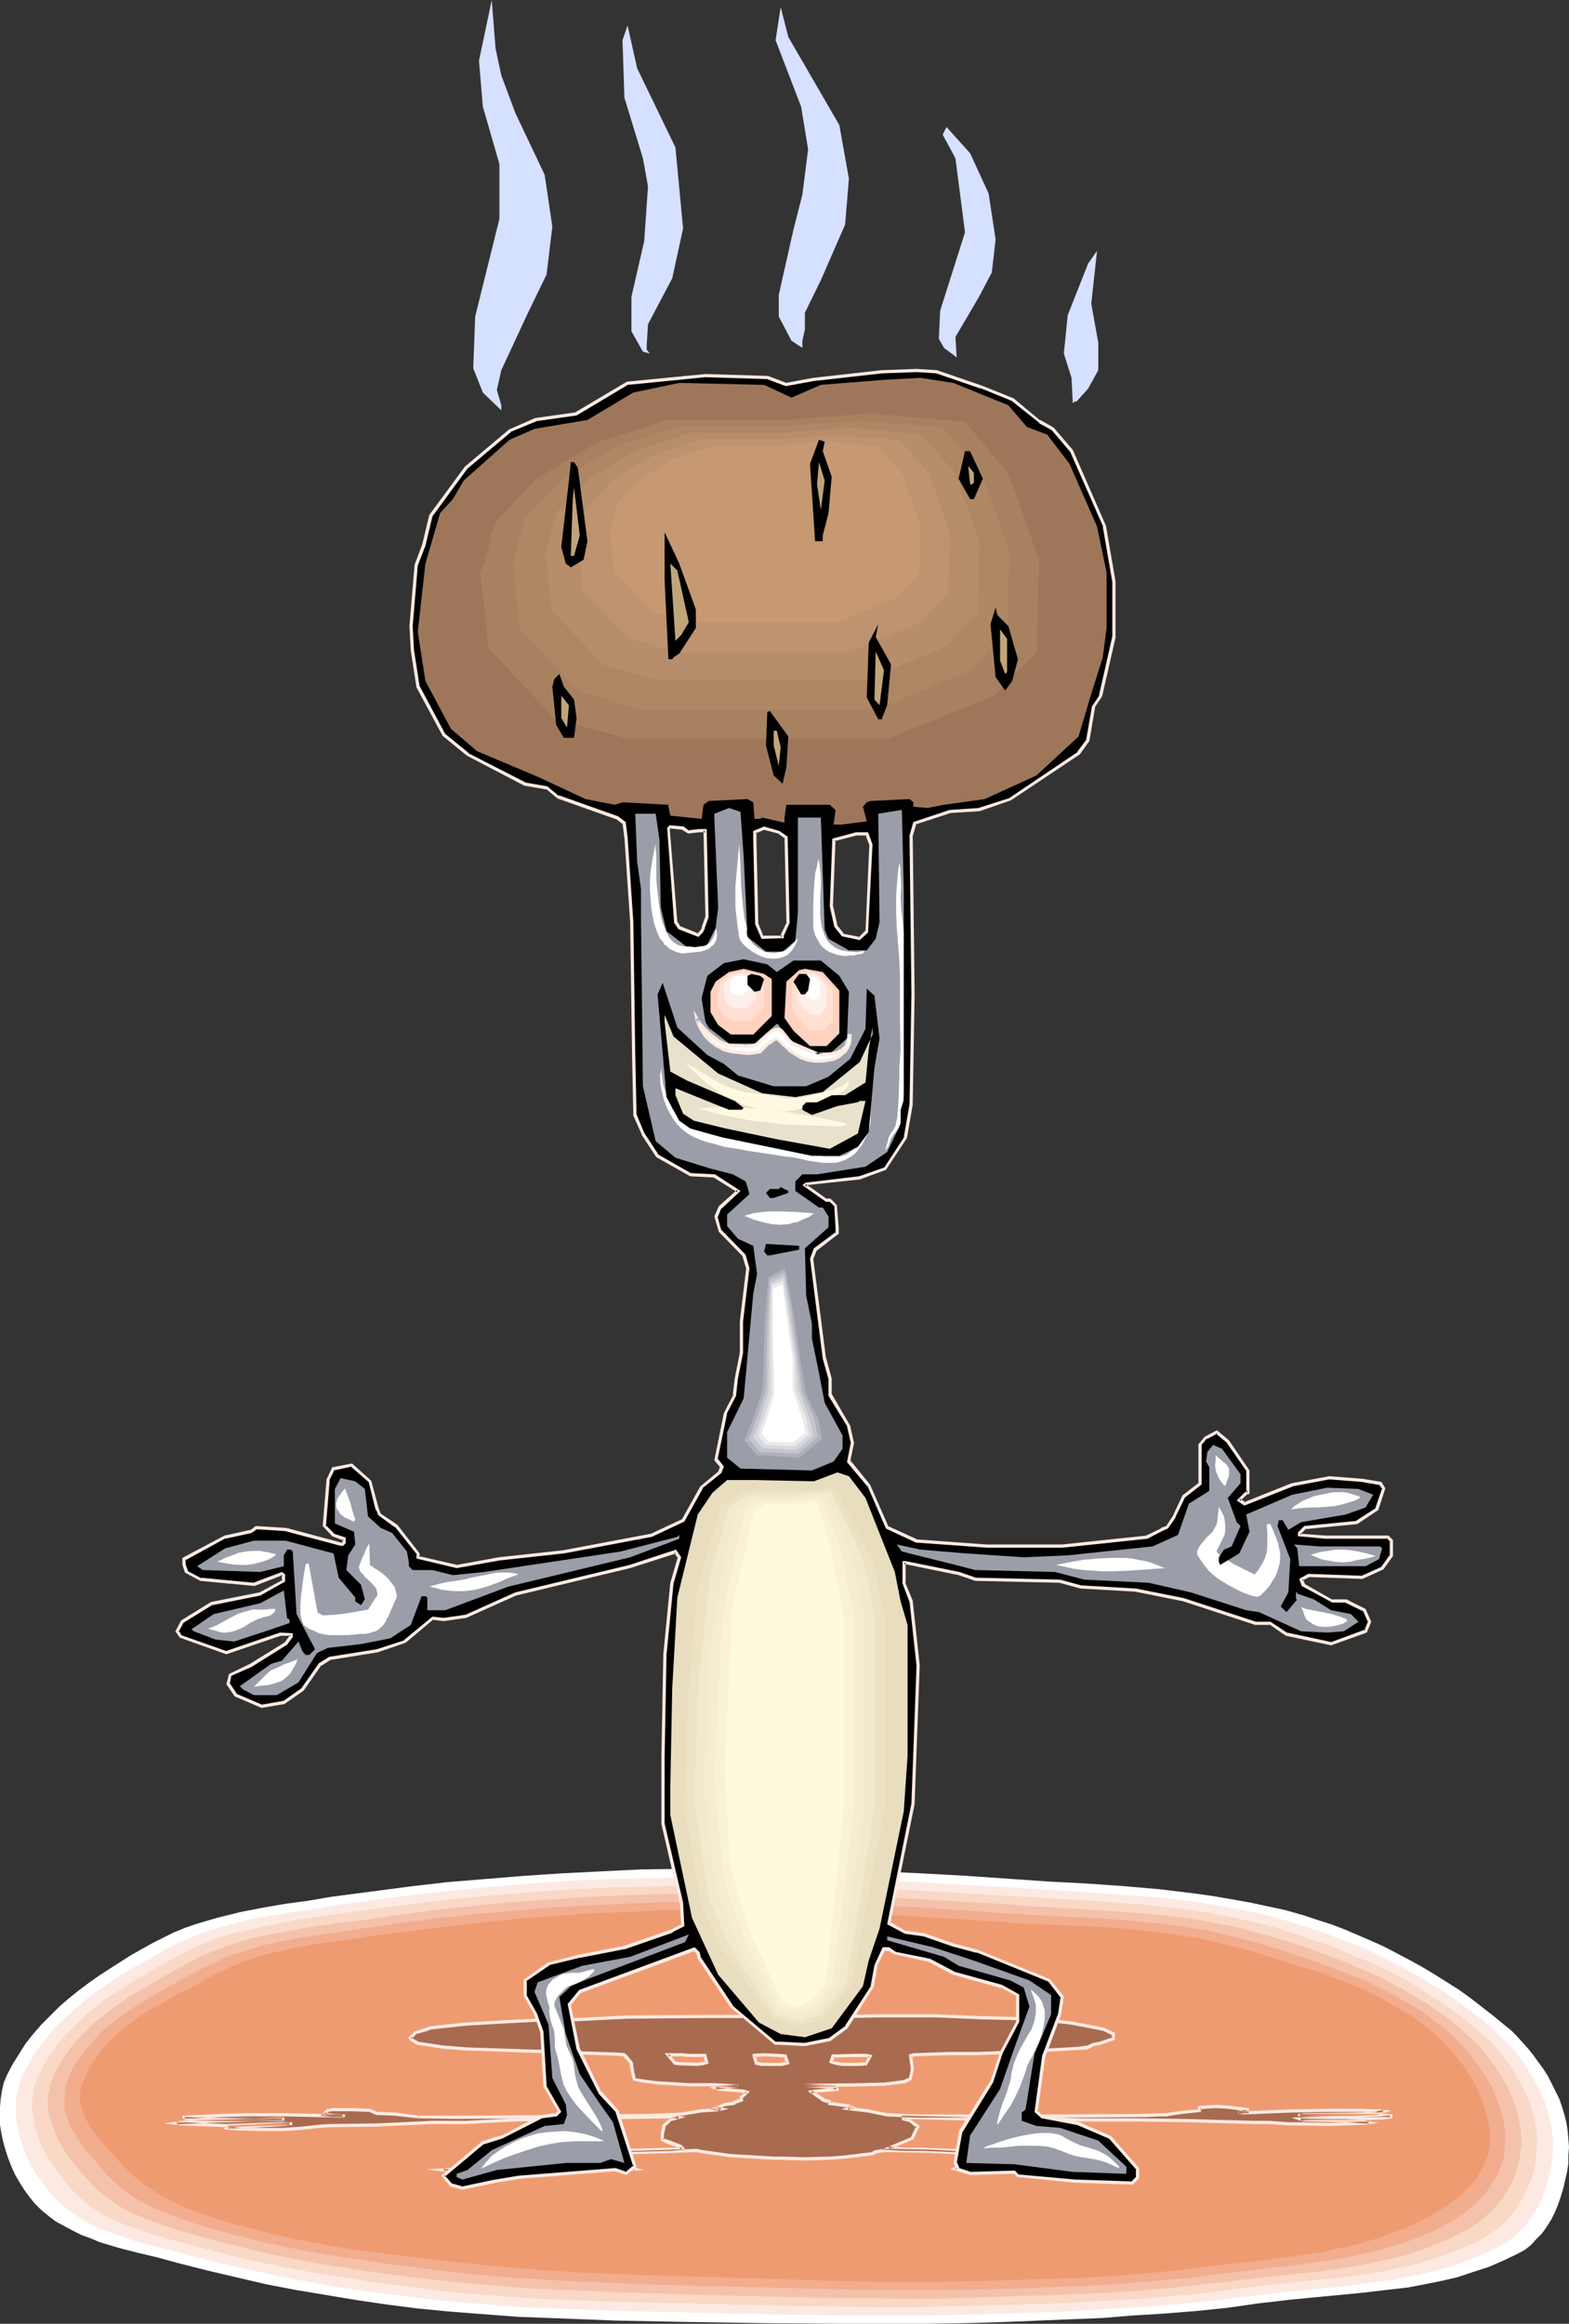 <?xml version="1.0" encoding="UTF-8" standalone="no"?>
<svg
   version="1.0"
   width="105.162mm"
   height="155.668mm"
   id="svg114"
   sodipodi:docname="Hot Potato.wmf"
   xmlns:inkscape="http://www.inkscape.org/namespaces/inkscape"
   xmlns:sodipodi="http://sodipodi.sourceforge.net/DTD/sodipodi-0.dtd"
   xmlns="http://www.w3.org/2000/svg"
   xmlns:svg="http://www.w3.org/2000/svg">
  <rect width="100%" height="100%" fill="#333333" stroke="none"/>
  <sodipodi:namedview
     id="namedview114"
     pagecolor="#ffffff"
     bordercolor="#000000"
     borderopacity="0.25"
     inkscape:showpageshadow="2"
     inkscape:pageopacity="0.0"
     inkscape:pagecheckerboard="0"
     inkscape:deskcolor="#d1d1d1"
     inkscape:document-units="mm" />
  <defs
     id="defs1">
    <pattern
       id="WMFhbasepattern"
       patternUnits="userSpaceOnUse"
       width="6"
       height="6"
       x="0"
       y="0" />
  </defs>
  <path
     style="fill:#ffffff;fill-opacity:1;fill-rule:evenodd;stroke:none"
     d="m 1.777,525.333 1.454,-2.747 1.616,-2.585 1.616,-2.585 1.939,-2.424 2.1,-2.424 2.262,-2.262 2.262,-2.262 2.424,-2.101 2.424,-1.939 2.585,-1.939 2.747,-1.939 2.747,-1.778 5.332,-3.393 5.493,-3.07 2.585,-1.293 2.585,-1.293 2.747,-1.131 2.747,-0.97 2.747,-0.808 2.747,-0.808 5.817,-1.454 5.817,-1.131 5.655,-0.97 5.978,-0.808 5.655,-0.97 9.856,-1.293 9.856,-1.293 9.694,-1.131 9.856,-0.808 9.856,-0.808 9.856,-0.646 9.856,-0.485 9.856,-0.485 11.795,-0.162 h 11.633 11.795 l 11.633,0.323 11.795,0.323 11.633,0.485 11.633,0.646 11.795,0.808 9.209,0.646 9.371,0.485 9.371,0.646 9.371,0.808 9.371,1.131 4.524,0.646 4.686,0.808 4.524,0.808 4.524,0.97 4.524,0.97 4.524,1.293 3.393,1.131 3.555,1.131 3.393,1.293 3.393,1.454 3.393,1.454 3.231,1.454 6.463,3.393 3.231,1.778 3.231,1.939 3.07,1.939 3.07,1.939 2.908,2.101 2.908,2.262 2.908,2.262 2.747,2.262 1.616,1.293 1.454,1.454 1.454,1.616 1.454,1.616 1.293,1.616 1.293,1.778 1.293,1.778 1.131,1.778 0.969,1.939 0.969,1.939 0.969,1.939 0.646,1.939 0.646,2.101 0.485,1.939 0.323,2.101 0.162,2.101 0.162,1.939 -0.162,2.101 v 2.101 l -0.323,2.101 -0.485,2.101 -0.485,2.101 -0.646,2.101 -0.646,1.939 -0.808,1.939 -0.969,1.939 -1.131,1.778 -1.131,1.616 -1.454,1.454 -1.293,1.454 -1.616,1.293 -1.777,0.97 -3.716,1.778 -3.716,1.616 -4.039,1.293 -3.878,1.293 -4.201,0.97 -4.039,0.808 -4.201,0.808 -4.201,0.485 -8.402,0.97 -8.563,0.808 -8.402,0.808 -8.402,0.97 -7.917,1.131 -7.917,0.808 -8.079,0.646 -7.917,0.485 -7.917,0.646 -8.079,0.323 -15.834,0.646 -10.34,0.323 -10.179,0.162 h -20.519 l -20.519,-0.162 -20.519,-0.323 -16.803,-0.323 -16.803,-0.646 -8.402,-0.323 -8.402,-0.646 -8.402,-0.646 -8.402,-0.808 -7.594,-0.97 -7.755,-1.131 -7.755,-1.293 -7.755,-1.293 -7.594,-1.454 -7.594,-1.778 -7.594,-1.778 -7.594,-1.939 -4.686,-1.293 -4.847,-1.131 -5.009,-1.293 -4.847,-1.454 -2.262,-0.97 -2.262,-0.808 -2.262,-1.131 -2.1,-1.131 -2.1,-1.131 -1.939,-1.454 -1.939,-1.616 -1.616,-1.616 -1.293,-1.616 -1.293,-1.778 -1.131,-1.778 -1.131,-1.939 -0.969,-2.101 L 2.1,546.501 1.454,544.562 0.808,542.3 0.323,540.038 0,537.937 v -2.262 -2.101 l 0.162,-2.101 0.323,-2.101 0.485,-2.101 z"
     id="path1" />
  <path
     style="fill:#fceae2;fill-opacity:1;fill-rule:evenodd;stroke:none"
     d="m 5.655,525.494 1.454,-2.585 1.454,-2.747 1.777,-2.424 1.939,-2.424 1.939,-2.262 2.262,-2.101 2.262,-2.101 2.262,-1.939 2.424,-1.939 2.585,-1.778 5.17,-3.555 5.493,-3.07 5.332,-3.07 2.585,-1.293 2.585,-1.131 2.585,-1.131 2.747,-0.97 2.747,-0.808 2.585,-0.808 5.655,-1.454 5.817,-0.97 5.655,-0.97 5.655,-0.808 5.655,-0.97 9.694,-1.293 9.533,-1.293 9.694,-0.97 9.694,-0.97 9.533,-0.808 9.694,-0.646 9.694,-0.485 9.694,-0.162 11.471,-0.323 h 11.471 l 11.471,0.162 11.471,0.162 11.471,0.323 11.471,0.646 11.471,0.646 11.471,0.646 18.096,1.131 9.209,0.646 9.048,0.646 9.048,0.97 4.362,0.646 4.524,0.808 4.524,0.808 4.362,0.808 4.362,1.131 4.524,1.293 6.786,2.101 3.231,1.293 3.393,1.293 3.393,1.293 3.231,1.454 3.231,1.616 3.231,1.616 3.07,1.616 3.07,1.778 3.07,1.939 3.07,1.778 2.908,2.101 2.908,2.101 2.747,2.101 2.747,2.262 1.616,1.454 2.908,2.909 1.454,1.454 1.293,1.616 1.293,1.778 1.131,1.778 1.131,1.778 0.969,1.778 0.969,1.939 0.808,1.939 0.808,1.939 0.485,1.939 0.485,1.939 0.323,2.101 0.323,2.101 v 1.939 1.939 l -0.323,1.939 -0.323,2.101 -0.485,1.939 -0.485,1.939 -0.646,1.939 -0.808,1.939 -0.808,1.778 -1.131,1.616 -1.131,1.778 -1.131,1.454 -1.454,1.454 -1.454,1.293 -1.454,1.131 -1.616,0.97 -3.716,1.778 -3.878,1.616 -3.716,1.454 -3.878,1.131 -4.039,0.97 -3.878,0.808 -4.039,0.808 -4.039,0.485 -8.24,1.131 -8.24,0.808 -8.24,0.808 -8.079,0.97 -7.755,0.97 -7.755,0.808 -7.917,0.646 -7.755,0.485 -7.755,0.485 -7.755,0.485 -15.672,0.485 -10.179,0.323 -10.017,0.162 h -20.035 l -20.035,-0.323 -20.196,-0.485 -16.48,-0.323 -16.319,-0.646 -8.24,-0.323 -8.24,-0.646 -8.24,-0.646 -8.079,-0.808 -7.594,-0.97 -7.432,-0.97 -7.594,-1.131 -7.432,-1.293 -7.271,-1.454 -7.432,-1.616 -7.432,-1.616 -7.271,-1.939 -4.686,-1.293 -4.847,-1.131 -4.686,-1.293 -4.686,-1.616 -2.262,-0.808 -2.262,-0.808 -2.1,-1.131 -2.1,-1.131 -1.939,-1.293 -1.939,-1.293 -1.777,-1.616 -1.616,-1.616 -1.454,-1.616 -1.131,-1.616 -1.293,-1.778 -1.131,-1.778 -0.969,-1.939 -0.969,-1.939 -0.646,-1.939 -0.646,-1.939 -0.485,-2.101 -0.485,-2.101 -0.162,-1.939 v -2.101 -1.939 l 0.485,-1.939 0.485,-1.939 z"
     id="path2" />
  <path
     style="fill:#f9d8c6;fill-opacity:1;fill-rule:evenodd;stroke:none"
     d="m 9.694,525.656 1.293,-2.747 1.616,-2.424 1.616,-2.424 1.777,-2.262 2.1,-2.101 2.1,-2.101 2.1,-1.939 2.424,-1.939 2.262,-1.778 2.585,-1.616 5.17,-3.232 5.17,-3.07 5.332,-2.909 2.424,-1.293 2.585,-1.131 2.424,-0.97 2.747,-1.131 2.585,-0.808 2.747,-0.646 5.655,-1.293 5.493,-1.131 5.655,-0.97 5.493,-0.808 5.655,-0.808 9.371,-1.293 9.533,-1.131 9.371,-1.131 9.533,-0.808 9.533,-0.808 9.533,-0.646 9.371,-0.485 9.533,-0.162 11.31,-0.323 h 11.148 11.148 l 11.31,0.323 11.148,0.485 11.148,0.485 11.31,0.646 11.148,0.646 8.886,0.485 17.773,1.131 8.725,0.646 8.725,0.97 4.362,0.485 4.362,0.808 4.362,0.808 4.362,0.97 4.362,0.97 4.201,1.131 6.624,2.262 6.624,2.262 6.463,2.747 3.231,1.293 3.231,1.454 3.07,1.616 3.07,1.616 3.07,1.778 2.908,1.939 2.908,1.939 2.908,1.939 2.747,2.101 2.747,2.262 1.454,1.293 1.454,1.293 1.454,1.454 1.454,1.616 2.424,3.232 1.293,1.778 0.969,1.778 1.131,1.778 0.808,1.778 0.808,1.939 0.808,1.939 0.485,1.939 0.485,1.939 0.323,1.939 0.162,1.939 v 1.939 l -0.162,1.939 -0.162,1.939 -0.323,1.778 -0.485,1.939 -0.646,1.778 -0.808,1.778 -0.808,1.778 -0.969,1.616 -0.969,1.616 -1.293,1.616 -1.131,1.293 -1.454,1.454 -1.454,1.131 -1.616,1.131 -1.616,0.97 -3.555,1.778 -3.555,1.454 -3.716,1.293 -3.878,1.293 -3.716,0.97 -3.878,0.808 -3.878,0.808 -3.878,0.646 -7.917,0.97 -7.917,0.808 -7.917,0.808 -8.079,0.97 -7.594,0.97 -7.594,0.808 -7.594,0.646 -7.594,0.485 -15.349,0.808 -15.349,0.485 -9.856,0.162 -9.856,0.323 h -9.856 l -9.856,-0.162 -19.712,-0.323 -19.712,-0.485 -15.995,-0.323 -16.157,-0.646 -7.917,-0.323 -8.079,-0.646 -7.917,-0.646 -8.079,-0.808 -7.271,-0.97 -7.432,-0.97 -7.109,-1.131 -7.271,-1.131 -7.109,-1.293 -7.109,-1.454 -7.271,-1.616 -7.109,-1.939 -4.524,-1.131 -4.686,-1.293 -4.524,-1.293 -4.524,-1.616 -2.262,-0.808 -2.262,-0.97 -2.1,-0.97 -1.939,-1.131 -1.939,-1.293 -1.777,-1.454 -1.777,-1.454 -1.616,-1.778 -1.293,-1.454 -1.293,-1.616 -1.131,-1.616 -2.262,-3.393 -0.969,-1.778 -0.808,-1.778 -0.646,-1.939 -0.646,-1.778 -0.323,-1.939 -0.323,-1.939 -0.162,-1.778 0.162,-1.939 0.162,-1.939 0.485,-1.778 z"
     id="path3" />
  <path
     style="fill:#f4c1aa;fill-opacity:1;fill-rule:evenodd;stroke:none"
     d="m 13.572,525.656 1.293,-2.585 1.454,-2.424 1.616,-2.262 1.777,-2.101 2.1,-2.101 1.939,-1.939 2.262,-1.778 2.262,-1.778 2.262,-1.616 2.424,-1.616 5.17,-3.07 5.009,-2.909 5.332,-2.909 2.424,-1.293 2.424,-0.97 2.424,-0.97 2.747,-0.97 2.585,-0.808 2.585,-0.808 5.493,-1.131 5.493,-0.97 5.493,-0.97 5.493,-0.808 5.493,-0.646 9.209,-1.293 9.209,-1.293 9.371,-0.97 9.209,-0.97 9.371,-0.646 9.371,-0.646 9.209,-0.485 9.371,-0.323 10.987,-0.162 h 10.987 10.825 l 10.987,0.323 10.987,0.485 10.825,0.485 21.974,1.293 8.725,0.646 8.563,0.485 8.725,0.485 8.402,0.646 8.563,0.808 4.201,0.485 4.201,0.646 4.201,0.808 4.362,0.808 4.039,1.131 4.201,1.131 6.624,1.939 6.463,2.262 6.463,2.424 6.301,2.747 3.07,1.454 3.07,1.616 3.07,1.616 2.908,1.778 2.908,1.778 2.747,1.939 2.747,1.939 2.585,2.262 1.454,1.293 1.454,1.293 1.454,1.454 1.293,1.454 1.293,1.616 1.131,1.616 1.293,1.778 0.969,1.616 0.969,1.778 0.969,1.778 0.808,1.939 0.646,1.778 0.485,1.939 0.485,1.939 0.323,1.939 0.162,1.939 0.162,1.778 -0.323,1.778 -0.162,1.939 -0.485,1.616 -0.485,1.778 -0.646,1.778 -0.808,1.616 -0.969,1.616 -0.969,1.616 -1.131,1.454 -1.293,1.454 -1.293,1.131 -1.293,1.293 -1.616,1.131 -1.454,1.131 -1.616,0.808 -3.555,1.778 -3.555,1.454 -3.555,1.454 -3.555,1.131 -3.716,0.97 -3.716,0.808 -3.716,0.808 -3.716,0.646 -7.594,1.131 -7.755,0.808 -7.755,0.808 -7.755,0.97 -7.432,0.808 -7.432,0.808 -7.432,0.646 -7.432,0.485 -15.026,0.646 -15.026,0.485 -9.694,0.323 -9.533,0.162 -9.694,-0.162 h -9.533 l -19.388,-0.485 -19.227,-0.485 -15.672,-0.485 -15.672,-0.646 -7.917,-0.323 -7.755,-0.646 -7.917,-0.646 -7.755,-0.808 -7.271,-0.808 -7.109,-0.97 -6.948,-0.97 -6.948,-1.131 -6.786,-1.131 -6.948,-1.454 -6.948,-1.616 -6.948,-1.778 -4.524,-1.131 -4.524,-1.293 -4.524,-1.454 -4.362,-1.616 -2.1,-0.808 -2.1,-0.97 -2.1,-0.97 -1.939,-1.293 -1.777,-1.131 -1.777,-1.454 -1.777,-1.454 -1.454,-1.616 -2.585,-2.909 -2.424,-3.07 -1.131,-1.616 -0.969,-1.616 -0.969,-1.778 -0.646,-1.616 -0.646,-1.778 -0.646,-1.616 -0.323,-1.778 -0.162,-1.778 v -1.778 l 0.323,-1.778 0.323,-1.616 z"
     id="path4" />
  <path
     style="fill:#f2ad8e;fill-opacity:1;fill-rule:evenodd;stroke:none"
     d="m 17.45,525.817 1.293,-2.585 1.454,-2.262 1.616,-2.262 1.777,-1.939 1.939,-2.101 1.939,-1.778 2.1,-1.616 2.262,-1.616 2.424,-1.616 2.262,-1.454 5.009,-2.909 10.017,-5.494 2.424,-1.131 2.424,-1.131 2.424,-0.97 2.585,-0.808 2.585,-0.808 2.585,-0.808 5.332,-1.131 5.332,-0.97 5.493,-0.808 5.493,-0.808 5.332,-0.808 8.886,-1.293 9.209,-1.131 9.048,-0.97 9.209,-0.808 9.048,-0.808 9.209,-0.485 9.048,-0.485 9.048,-0.323 10.825,-0.323 h 10.664 l 10.664,0.323 10.825,0.162 10.502,0.485 10.825,0.485 10.664,0.646 10.825,0.808 8.563,0.485 8.24,0.485 8.402,0.323 8.24,0.646 8.24,0.808 4.039,0.485 4.039,0.646 4.201,0.646 4.039,0.97 4.039,0.97 4.201,1.131 6.463,1.939 6.301,2.101 6.301,2.262 6.301,2.424 3.07,1.293 3.07,1.454 2.908,1.616 2.908,1.616 2.908,1.616 2.747,1.778 2.585,2.101 2.585,1.939 1.454,1.293 1.454,1.454 2.585,2.909 2.424,3.07 1.131,1.616 1.131,1.778 0.969,1.616 0.808,1.778 0.808,1.939 0.646,1.778 0.485,1.778 0.485,1.939 0.323,1.778 0.162,1.939 v 1.778 l -0.162,1.778 -0.162,1.778 -0.485,1.616 -0.646,1.616 -0.646,1.616 -0.969,1.454 -0.969,1.616 -0.969,1.293 -1.293,1.293 -1.131,1.454 -1.454,1.131 -1.293,1.131 -1.616,0.97 -1.454,0.97 -1.616,0.97 -3.393,1.778 -3.555,1.454 -3.393,1.293 -3.555,1.131 -3.555,0.97 -3.555,0.808 -3.555,0.808 -3.555,0.646 -7.271,1.131 -7.432,0.808 -7.432,0.97 -7.594,0.808 -7.271,0.97 -7.432,0.646 -7.271,0.646 -7.271,0.485 -14.703,0.646 -14.541,0.485 -9.533,0.162 h -9.371 -9.533 l -9.371,-0.162 -18.904,-0.485 -18.904,-0.485 -15.349,-0.485 -15.349,-0.646 -7.594,-0.485 -7.594,-0.485 -7.594,-0.646 -7.755,-0.808 -6.948,-0.97 -6.948,-0.808 -6.624,-0.97 -6.786,-0.97 -6.463,-1.131 -6.786,-1.293 -6.786,-1.454 -6.786,-1.778 -4.362,-1.131 -4.362,-1.293 -4.362,-1.454 -4.201,-1.616 -2.1,-0.808 -2.1,-1.131 -1.939,-0.97 -1.939,-1.131 -1.777,-1.293 -1.616,-1.293 -1.777,-1.454 -1.616,-1.616 -2.424,-2.909 -2.424,-2.747 -2.262,-3.07 -0.808,-1.454 -0.969,-1.454 -0.646,-1.616 -0.646,-1.616 -0.323,-1.454 -0.162,-1.616 v -1.616 l 0.162,-1.778 0.323,-1.616 z"
     id="path5" />
  <path
     style="fill:#ef9b72;fill-opacity:1;fill-rule:evenodd;stroke:none"
     d="m 21.489,525.979 1.131,-2.424 1.454,-2.262 1.616,-2.262 1.777,-1.939 1.777,-1.778 1.939,-1.778 2.1,-1.454 2.1,-1.616 2.262,-1.454 2.424,-1.293 4.686,-2.747 5.009,-2.424 2.424,-1.454 2.424,-1.293 2.424,-1.131 2.424,-1.131 2.424,-0.97 2.424,-0.808 2.585,-0.808 2.585,-0.646 5.332,-1.131 5.17,-0.97 10.664,-1.454 5.17,-0.808 8.886,-1.131 8.886,-1.131 8.886,-0.97 9.048,-0.97 8.886,-0.646 9.048,-0.646 8.886,-0.323 8.886,-0.485 10.664,-0.162 h 10.34 l 10.502,0.162 10.34,0.485 10.502,0.323 10.34,0.646 21.004,1.293 8.24,0.646 8.24,0.323 8.079,0.323 7.917,0.485 7.917,0.808 4.039,0.485 3.878,0.646 4.039,0.485 4.039,0.97 4.039,0.97 3.878,0.97 6.301,1.939 6.301,1.939 6.301,1.939 6.14,2.262 3.07,1.293 2.908,1.293 3.07,1.454 2.908,1.616 2.747,1.616 2.747,1.616 2.585,1.939 2.585,2.101 2.747,2.424 2.585,2.909 2.424,3.07 1.131,1.616 0.969,1.616 0.969,1.778 0.808,1.616 0.808,1.939 0.646,1.778 0.485,1.778 0.485,1.778 0.323,1.939 0.162,1.778 v 1.778 l -0.162,1.616 -0.323,1.616 -0.485,1.616 -0.808,1.454 -0.646,1.454 -0.969,1.454 -0.969,1.293 -1.293,1.293 -1.131,1.131 -1.293,1.131 -1.454,1.131 -2.908,1.939 -3.07,1.778 -3.393,1.778 -3.231,1.454 -3.555,1.293 -3.231,1.131 -3.393,0.97 -3.555,0.97 -3.393,0.646 -3.393,0.808 -6.948,0.97 -7.109,0.97 -7.271,0.808 -7.432,0.808 -7.109,0.97 -7.271,0.646 -7.109,0.646 -7.109,0.485 -14.38,0.485 -14.38,0.485 -9.209,0.162 h -9.209 -9.209 l -9.209,-0.162 -18.419,-0.646 -18.419,-0.485 -15.026,-0.485 -15.026,-0.646 -7.432,-0.485 -7.432,-0.646 -7.594,-0.646 -7.432,-0.808 -6.786,-0.808 -6.624,-0.808 -6.463,-0.808 -6.463,-0.808 -6.301,-1.131 -6.463,-1.131 -6.463,-1.454 -6.786,-1.778 -4.201,-1.131 -4.201,-1.293 -4.201,-1.454 -4.201,-1.616 -1.939,-0.97 -3.878,-1.939 -1.777,-1.293 -1.777,-1.131 -1.777,-1.454 -1.616,-1.454 -1.454,-1.454 -2.585,-2.747 -2.424,-2.747 -2.262,-2.585 -0.969,-1.454 -0.969,-1.293 -0.646,-1.454 -0.646,-1.293 -0.485,-1.454 -0.323,-1.454 -0.162,-1.616 0.162,-1.454 0.485,-1.616 z"
     id="path6" />
  <path
     style="fill:#a86b4f;fill-opacity:1;fill-rule:evenodd;stroke:none"
     d="m 220.381,520.647 -0.969,-0.162 h -2.747 l -5.655,0.162 -0.485,1.293 0.969,0.485 1.939,0.162 4.201,0.162 1.777,-0.162 z m 28.113,-9.857 7.755,0.162 6.947,0.646 h 3.393 l 4.686,0.646 8.402,1.616 2.262,1.131 v 1.131 l -3.231,1.293 -1.939,0.323 -1.293,0.646 -2.424,0.323 -17.126,0.97 -8.079,0.162 -7.432,0.162 -8.886,0.162 -0.969,0.323 0.646,3.393 -0.646,2.424 -1.454,0.646 -5.009,0.646 -6.463,0.162 -13.572,0.162 h -0.323 l 5.493,0.485 h 0.969 1.293 l 0.485,0.485 v 0.162 l -5.655,0.323 -0.808,0.162 3.07,2.101 1.616,0.485 v 0.323 l 4.686,0.808 0.808,0.323 -0.808,0.323 5.009,0.485 4.686,0.97 7.432,0.323 h 17.773 19.065 21.489 l 3.716,-0.323 h 1.454 l 1.777,-0.162 2.424,-0.485 4.201,-0.323 v -0.808 l 1.454,-0.162 2.747,-0.162 2.747,0.323 5.17,0.485 v 0.646 h -0.485 l -1.939,0.162 h 1.454 l 12.118,-0.485 9.371,-0.162 8.24,0.162 h 4.847 l 0.808,0.162 -1.777,0.485 -5.17,0.162 -13.087,0.162 -1.293,0.162 6.463,0.162 h 15.834 0.969 v 0.323 l -2.424,0.323 -5.17,0.162 h -13.41 -1.939 l 0.646,0.162 7.271,0.323 h 3.393 l 4.524,0.162 1.616,0.323 -1.131,0.162 -8.725,0.323 -11.148,-0.323 -4.201,-0.162 h -3.878 l -18.096,-0.485 -12.118,-0.162 -14.057,-0.162 -5.17,-0.162 h -21.489 l -4.039,-0.162 -13.733,-0.162 h -0.323 v 0.323 l 1.777,0.485 1.939,1.454 -1.293,2.909 -6.14,2.585 4.039,0.162 h 4.686 l 7.594,0.323 6.14,0.162 18.096,0.485 3.231,0.485 -0.485,0.323 -4.201,0.808 -1.777,1.293 1.454,0.162 9.209,0.162 7.917,0.323 6.948,0.646 v 0.162 h -1.293 -14.541 -14.38 l -0.969,-0.162 -11.148,0.162 -2.747,-0.162 -0.969,-0.162 1.454,-0.646 7.755,-1.131 2.424,-0.646 4.201,-0.646 v -0.485 l -4.201,-0.162 -12.118,-0.323 -5.978,-0.323 -8.886,-0.162 h -1.454 -1.454 l -1.777,0.323 -0.969,0.485 -6.463,0.808 -4.201,0.162 -6.463,0.162 h -6.14 -1.454 l -11.148,-0.808 -7.917,-0.97 -0.485,-0.162 h -0.808 l -29.083,0.808 -2.747,0.323 2.424,0.97 5.493,0.97 4.362,0.323 4.524,1.293 -2.424,0.162 -2.747,-0.162 -24.235,0.162 h -5.978 l -8.402,0.162 h -2.908 l -1.777,-0.162 9.856,-0.808 h 4.686 l 10.179,-0.485 3.716,-0.162 h 0.969 l -3.878,-0.485 -0.808,-1.293 -1.454,-0.323 -2.747,-0.323 v -0.485 l 6.14,-0.323 h 7.432 l 11.633,-0.323 12.118,-0.323 2.747,-0.162 -0.323,-0.485 -2.908,-0.97 -1.777,-0.646 v -1.454 l 0.323,-2.262 1.939,-1.616 1.777,-0.485 -0.969,-0.162 -11.471,0.323 -28.921,0.646 -12.602,0.485 h -5.655 -2.908 l -6.948,0.485 -6.948,0.162 -12.118,0.162 -2.424,0.323 -4.524,0.323 -4.686,0.323 -5.655,0.162 -6.624,-0.162 -1.777,-0.323 0.485,-0.162 5.17,-0.162 8.886,-0.485 1.293,-0.162 v -0.162 h -2.747 l -13.572,0.485 -11.633,-0.323 -0.808,-0.162 1.293,-0.162 7.432,-0.485 12.279,-0.162 5.978,-0.323 -0.485,-0.162 -6.948,0.323 -13.572,-0.162 -3.716,-0.162 -0.485,-0.162 v -0.162 l 10.34,-0.323 6.463,-0.162 1.293,-0.162 h 7.594 l 13.895,0.323 h 0.485 0.485 l -2.908,-0.162 -2.1,-0.162 0.808,-0.97 1.293,-0.323 h 4.686 l 4.686,0.323 1.939,0.646 0.485,0.162 4.201,0.162 5.655,0.646 9.694,0.162 10.825,-0.162 16.157,-0.162 22.458,-0.323 7.917,-0.323 4.686,-0.646 4.686,-0.323 0.485,-0.162 -1.454,-0.162 2.262,-0.97 2.424,-0.485 0.485,-0.323 1.293,-0.485 v -0.646 l 1.454,-1.131 -0.969,-0.323 -5.978,-0.485 -0.969,-0.323 0.969,-0.323 4.686,-0.323 -5.978,-0.323 h -6.301 l -8.24,-0.323 -3.716,-0.485 -1.939,-0.485 -0.485,-1.293 -0.323,-2.909 -1.616,-1.778 -0.323,-0.323 -1.777,-0.162 -15.026,-0.323 -2.747,-0.162 -5.655,-0.162 -14.541,-0.646 -5.978,-0.485 -6.463,-0.97 -1.454,-0.808 -0.485,-0.485 1.454,-1.293 1.777,-0.485 1.939,-0.646 8.886,-1.131 10.987,-0.646 6.624,-0.323 h 10.34 l 12.926,-0.808 19.712,-0.162 15.834,0.162 h 4.686 6.948 l 17.288,-0.162 h 8.725 5.17 z m -74.161,9.534 h -1.454 -3.231 -0.485 l 1.777,1.939 0.969,0.162 4.686,0.162 h 0.969 l 0.485,-0.162 0.969,-0.162 -0.485,-1.939 h -1.454 z m 24.72,0.162 -1.939,-0.162 h -3.716 -2.262 v 0.323 l 0.485,1.778 1.293,0.162 h 5.17 l 1.454,-0.323 z"
     id="path7" />
  <path
     style="fill:#fceae2;fill-opacity:1;fill-rule:evenodd;stroke:none"
     d="m 221.028,520.323 -1.616,-0.323 h -2.747 l -5.978,0.162 -0.646,2.101 1.454,0.485 1.777,0.323 h 0.162 4.201 l 1.939,-0.162 1.454,-2.585 -0.969,0.162 -0.969,1.939 0.323,-0.323 -1.777,0.162 h -4.201 v 0 l -1.777,-0.323 v 0.162 l -0.969,-0.485 0.323,0.485 0.485,-1.454 -0.485,0.323 5.655,-0.162 h 2.747 -0.162 l 1.131,0.162 -0.323,-0.485 z"
     id="path8" />
  <path
     style="fill:#fceae2;fill-opacity:1;fill-rule:evenodd;stroke:none"
     d="m 248.495,511.274 7.755,0.162 v 0 l 6.947,0.485 v 0 l 3.393,0.162 h -0.162 l 4.686,0.485 8.402,1.616 v 0 l 2.262,1.131 -0.162,-0.323 v 1.131 l 0.323,-0.323 -3.393,1.131 v 0 l -1.777,0.323 -1.616,0.808 0.162,-0.162 -2.262,0.323 v 0 l -17.126,0.97 -8.079,0.323 h -7.432 l -8.886,0.323 -1.293,0.323 0.485,3.717 v 0 l -0.485,2.424 0.162,-0.323 -1.454,0.646 h 0.162 l -5.009,0.646 v 0 l -6.463,0.162 -13.572,0.162 h -0.323 v 0.808 l 5.493,0.323 h 0.969 1.293 -0.323 l 0.485,0.485 v -0.323 0.162 l 0.323,-0.485 -5.655,0.485 -1.777,0.323 3.878,2.747 1.616,0.485 -0.323,-0.485 v 0.808 l 5.009,0.646 v 0 l 0.969,0.323 v -0.808 l -2.585,0.97 6.786,0.808 4.686,0.97 v 0 l 7.432,0.323 h 17.773 19.065 l 21.489,-0.162 3.716,-0.162 h 1.454 l 1.939,-0.323 2.262,-0.323 4.524,-0.485 v -1.131 l -0.323,0.485 1.454,-0.162 v 0 l 2.747,-0.162 h -0.162 l 2.908,0.162 5.009,0.646 -0.323,-0.485 v 0.646 l 0.485,-0.485 h -0.646 l -1.777,0.162 v 0.808 l 1.454,0.162 12.118,-0.485 9.371,-0.162 h 8.24 l 4.847,0.162 h -0.162 0.969 v -0.808 l -1.939,0.646 h 0.162 l -5.17,0.162 -13.087,0.162 -1.616,0.162 v 0.646 l 6.786,0.162 h 15.834 l 0.969,0.162 -0.485,-0.485 v 0.323 l 0.323,-0.485 -2.262,0.323 v 0 l -5.17,0.162 h -13.41 l -4.201,0.162 2.747,0.97 7.432,0.162 h 3.393 l 4.524,0.323 v 0 l 1.454,0.162 v -0.808 l -0.969,0.162 v 0 l -8.725,0.323 -11.148,-0.162 -4.201,-0.323 h -3.878 l -18.096,-0.485 -12.118,-0.162 H 273.538 l -5.17,-0.162 h -21.489 l -4.039,-0.162 -13.733,-0.323 h -0.646 v 1.131 l 2.1,0.485 h -0.162 l 1.777,1.454 v -0.646 l -1.454,3.07 0.323,-0.162 -7.755,3.232 5.817,0.323 h 4.686 l 7.594,0.323 h 6.14 l 18.096,0.646 v 0 l 3.231,0.323 -0.162,-0.646 -0.485,0.323 h 0.162 l -4.362,0.808 -2.747,1.939 2.424,0.162 h 0.162 l 9.209,0.162 7.917,0.323 v 0 l 6.948,0.646 -0.323,-0.323 v 0.162 l 0.323,-0.485 -1.293,0.162 h -14.541 l -14.38,-0.162 h -0.969 -11.148 -2.747 v 0 l -0.808,-0.323 v 0.808 l 1.454,-0.646 h -0.162 l 7.917,-0.97 v 0 l 2.424,-0.646 h -0.162 l 4.524,-0.808 v -1.293 l -4.524,-0.162 -12.118,-0.323 -5.978,-0.323 -8.886,-0.162 h -1.454 -1.454 l -1.939,0.323 -0.969,0.485 h 0.162 l -6.624,0.808 h 0.162 l -4.201,0.323 -6.463,0.162 -6.14,-0.162 h -1.454 l -11.148,-0.646 h 0.162 l -8.079,-1.131 h 0.162 l -0.485,-0.162 h -0.969 l -29.083,0.97 v 0 l -4.362,0.485 3.878,1.454 5.493,0.97 4.362,0.485 v 0 l 4.524,1.131 0.162,-0.808 -2.424,0.162 v 0 h -2.747 -24.235 l -5.978,0.162 -8.402,0.162 h -2.908 0.162 l -1.939,-0.323 v 0.808 l 9.856,-0.646 4.686,-0.162 10.179,-0.485 h 3.716 l 4.847,-0.323 -7.594,-1.131 0.323,0.162 -0.969,-1.293 -1.616,-0.323 v 0 l -2.908,-0.485 0.323,0.485 v -0.485 l -0.323,0.485 6.14,-0.323 7.432,-0.162 11.633,-0.162 12.118,-0.323 3.555,-0.323 -0.969,-1.131 -2.908,-1.131 -1.939,-0.646 0.323,0.485 v -1.454 0 l 0.485,-2.262 -0.162,0.323 1.777,-1.616 v 0.162 l 3.393,-0.97 -2.585,-0.485 -11.633,0.162 -28.921,0.646 -12.602,0.646 h -5.655 -2.908 l -6.948,0.323 -6.948,0.323 -12.118,0.162 v 0 l -2.424,0.162 -4.524,0.485 v 0 l -4.686,0.323 h -5.655 l -6.624,-0.162 6.624,0.97 h 5.655 l 4.686,-0.323 v 0 l 4.686,-0.485 2.262,-0.162 v 0 l 12.118,-0.162 6.948,-0.323 6.948,-0.323 h 2.908 5.655 l 12.602,-0.646 28.921,-0.646 11.471,-0.162 v 0 l 0.969,0.162 v -0.808 l -1.939,0.485 -2.1,1.778 -0.485,2.262 v 1.778 l 2.1,0.97 2.908,0.97 -0.323,-0.162 0.485,0.485 0.323,-0.646 -2.747,0.162 -12.118,0.323 -11.633,0.162 -7.432,0.162 -6.624,0.323 v 1.131 l 3.231,0.485 h -0.162 l 1.454,0.323 -0.162,-0.162 0.969,1.293 3.878,0.646 0.162,-0.808 h -0.969 -3.716 l -10.179,0.485 -4.686,0.162 -14.057,0.97 5.978,0.808 v 0 h 2.908 l 8.402,-0.162 5.978,-0.162 h 24.235 2.747 0.162 l 4.686,-0.323 -6.948,-1.778 v 0 l -4.362,-0.485 -5.493,-0.97 0.162,0.162 -2.262,-0.97 -0.162,0.808 2.747,-0.323 h -0.162 l 29.083,-0.97 h 0.808 v 0 l 0.323,0.162 h 0.162 l 7.917,1.131 v 0 l 11.148,0.646 h 1.454 l 6.14,0.162 6.463,-0.162 4.201,-0.323 v 0 l 6.624,-0.808 0.969,-0.485 h -0.162 l 1.939,-0.323 h -0.162 1.454 1.454 l 8.886,0.162 5.978,0.323 12.118,0.323 4.201,0.162 -0.485,-0.323 v 0.485 l 0.323,-0.323 -4.201,0.646 v 0 l -2.424,0.646 h 0.162 l -7.917,0.97 -2.424,1.293 1.939,0.485 h 2.908 11.148 0.969 l 14.38,0.162 h 14.541 l 1.616,-0.162 0.162,-0.97 -7.271,-0.646 h -0.162 l -7.917,-0.323 -9.209,-0.162 v 0 h -1.454 l 0.162,0.646 1.939,-1.131 h -0.162 l 4.201,-0.97 1.454,-0.97 -4.362,-0.485 v 0 l -18.096,-0.646 h -6.14 l -7.594,-0.323 h -4.686 l -4.039,-0.323 0.162,0.808 6.14,-2.585 1.616,-3.393 -2.262,-1.616 -1.939,-0.485 0.323,0.323 v -0.323 l -0.323,0.323 h 0.323 l 13.733,0.323 4.039,0.162 h 21.489 l 5.17,0.162 h 14.057 l 12.118,0.162 18.096,0.485 h 3.878 l 4.201,0.323 11.148,0.162 8.725,-0.323 h 0.162 l 3.231,-0.485 -3.716,-0.646 h -0.162 l -4.524,-0.323 h -3.393 l -7.271,-0.162 v 0 l -0.485,-0.162 -0.162,0.808 1.939,-0.162 h 13.41 l 5.17,-0.162 h 0.162 l 2.585,-0.323 v -0.97 l -1.293,-0.162 h -15.834 -6.463 l 0.323,0.323 v 0 l -0.323,0.323 h 1.293 l 13.087,-0.162 5.17,-0.162 3.878,-1.131 -2.908,-0.323 v 0 l -4.847,-0.162 h -8.24 l -9.371,0.162 -12.118,0.485 -1.454,-0.162 0.162,0.808 1.777,-0.162 v 0 h 0.808 v -1.293 l -5.493,-0.646 -2.747,-0.162 v 0 l -2.747,0.162 h -0.162 l -1.777,0.162 v 1.131 l 0.323,-0.323 -4.039,0.323 -2.424,0.323 -1.939,0.323 h 0.162 -1.454 l -3.716,0.162 -21.489,0.162 h -19.065 -17.773 l -7.432,-0.323 h 0.162 l -4.686,-0.97 -5.17,-0.646 v 0.808 l 1.939,-0.646 -1.939,-0.808 -4.686,-0.646 0.323,0.323 v -0.646 l -1.777,-0.485 h 0.162 l -3.231,-2.101 -0.162,0.808 0.969,-0.162 h -0.162 l 6.14,-0.485 v -0.646 l -0.808,-0.646 -1.454,-0.162 h -0.969 l -5.493,-0.323 v 0.808 h 0.323 l 13.572,-0.162 6.463,-0.162 v 0 l 5.17,-0.646 1.616,-0.808 0.646,-2.747 -0.485,-3.393 -0.323,0.485 0.969,-0.323 h -0.162 l 8.886,-0.323 h 7.432 l 8.079,-0.323 17.126,-0.97 h 0.162 l 2.262,-0.162 1.616,-0.808 h -0.162 l 1.777,-0.323 3.716,-1.293 v -1.778 l -2.747,-1.293 -8.402,-1.616 -4.686,-0.485 v 0 l -3.393,-0.162 h 0.162 l -6.947,-0.485 h -0.162 l -7.755,-0.162 z"
     id="path9" />
  <path
     style="fill:#fceae2;fill-opacity:1;fill-rule:evenodd;stroke:none"
     d="m 59.458,538.583 h 0.162 l -1.777,-0.162 v 0.646 l 0.485,-0.162 h -0.162 l 5.17,-0.162 8.886,-0.485 v 0 l 1.777,-0.162 v -0.808 h -3.231 l -13.572,0.485 -11.633,-0.485 v 0 l -0.808,-0.162 v 0.808 l 1.454,-0.162 h -0.162 l 7.432,-0.323 12.279,-0.323 6.301,-0.162 v -0.808 l -0.808,-0.162 v 0 l -6.948,0.323 -13.572,-0.162 -3.716,-0.162 h 0.162 l -0.485,-0.162 0.323,0.323 v -0.162 l -0.485,0.485 10.34,-0.485 6.463,-0.162 h 1.293 7.594 l 13.895,0.323 h 0.485 l 0.808,-0.162 v -0.646 l -3.231,-0.162 h 0.162 l -2.262,-0.323 0.162,0.808 0.969,-0.97 h -0.323 l 1.454,-0.162 h -0.162 4.686 l 4.686,0.162 v 0 l 1.777,0.808 h 0.646 v 0 l 4.201,0.162 h -0.162 l 5.655,0.646 -0.323,-0.323 0.162,0.323 10.017,0.162 26.982,-0.162 22.458,-0.323 7.917,-0.323 v 0 l 4.686,-0.808 4.686,-0.323 2.424,-0.646 -3.393,-0.485 0.162,0.808 2.262,-0.97 v 0 l 2.424,-0.323 0.485,-0.485 v 0.162 l 1.616,-0.646 v -0.97 l -0.162,0.323 1.939,-1.778 -1.616,-0.485 -6.14,-0.485 h 0.162 l -1.131,-0.323 v 0.808 l 1.131,-0.162 h -0.162 l 4.686,-0.323 v -0.808 l -5.978,-0.323 h -6.301 l -8.24,-0.485 v 0 l -3.716,-0.485 -1.939,-0.323 0.323,0.162 -0.323,-1.293 v 0.162 l -0.485,-3.07 -1.616,-1.939 -0.485,-0.323 -1.939,-0.162 v 0 l -15.026,-0.485 -2.747,-0.162 -5.655,-0.162 -14.541,-0.485 v 0 l -5.978,-0.485 -6.463,-0.97 h 0.162 l -1.454,-0.808 h 0.162 l -0.485,-0.485 v 0.646 l 1.293,-1.293 h -0.162 l 1.939,-0.485 1.939,-0.646 h -0.162 l 8.886,-0.97 v 0 l 10.987,-0.646 6.624,-0.323 10.34,-0.162 12.926,-0.646 19.712,-0.162 h 15.834 l 4.686,0.162 h 6.948 l 17.288,-0.323 h 13.895 l 11.31,0.485 v -0.808 l -11.31,-0.485 h -13.895 l -17.288,0.323 h -6.948 l -4.686,-0.162 h -15.834 l -19.712,0.162 -12.926,0.646 -10.34,0.162 -6.624,0.323 -10.987,0.646 h -0.162 l -8.886,0.97 -1.777,0.646 -2.1,0.646 -1.616,1.616 0.646,0.808 1.616,0.97 6.624,0.97 5.978,0.485 v 0 l 14.541,0.485 5.655,0.162 2.747,0.162 15.026,0.485 h -0.162 l 1.939,0.162 -0.162,-0.162 0.323,0.323 h -0.162 l 1.616,1.778 -0.162,-0.162 0.485,2.747 v 0.162 l 0.485,1.454 2.262,0.485 3.716,0.485 v 0 l 8.24,0.485 h 6.301 l 5.978,0.323 -0.162,-0.808 -4.524,0.323 h -0.162 l -2.424,0.485 2.585,0.808 5.978,0.485 v 0 l 0.808,0.323 v -0.646 l -1.616,1.293 v 0.808 l 0.162,-0.323 -1.293,0.485 -0.646,0.323 h 0.162 l -2.262,0.323 -3.878,1.616 2.908,0.485 v -0.808 h -0.485 0.162 l -4.847,0.323 -4.686,0.808 h 0.162 l -7.917,0.323 -22.458,0.323 -26.982,0.162 h -9.694 l 0.323,0.323 v -0.323 l -5.978,-0.808 v 0 l -4.201,-0.162 v 0 h -0.485 v 0 l -1.777,-0.808 -4.847,-0.162 h -4.686 v 0 l -1.454,0.323 -1.454,1.616 2.908,0.323 v 0 h 2.908 l -0.485,-0.323 v 0 l 0.323,-0.323 h -0.323 v 0 h -0.485 l -13.895,-0.323 h -7.594 -1.293 l -6.463,0.162 -10.664,0.485 v 0.646 l 0.808,0.485 3.716,0.162 13.572,0.162 6.948,-0.323 h -0.162 0.646 l -0.485,-0.323 v 0 l 0.485,-0.323 -5.978,0.162 -12.279,0.323 -7.432,0.323 v 0 l -4.524,0.646 4.039,0.485 v 0 l 11.633,0.485 13.572,-0.485 h 2.747 l -0.323,-0.485 v 0.162 l 0.323,-0.485 -1.293,0.162 v 0 l -8.886,0.485 -5.332,0.162 -1.454,0.97 2.908,0.323 v 0 l 6.624,0.162 z"
     id="path10" />
  <path
     style="fill:#fceae2;fill-opacity:1;fill-rule:evenodd;stroke:none"
     d="m 174.334,520 -1.454,-0.162 h -4.524 l 2.424,2.909 1.131,0.162 v 0 l 4.686,0.162 0.969,-0.162 v 0 h 0.485 v 0 l 1.454,-0.485 -0.646,-2.424 h -4.524 v 0.808 h 4.201 l -0.485,-0.323 0.646,1.778 0.162,-0.485 -0.969,0.323 v 0 h -0.485 0.162 l -0.969,0.162 -4.686,-0.162 h 0.162 l -0.969,-0.162 0.162,0.162 -1.777,-2.101 -0.323,0.646 h 3.716 l 1.454,0.162 z"
     id="path11" />
  <path
     style="fill:#fceae2;fill-opacity:1;fill-rule:evenodd;stroke:none"
     d="m 199.216,520.162 -1.939,-0.162 h -0.162 l -3.716,-0.162 -2.747,0.162 v 0.646 l 0.646,2.101 1.616,0.323 h 5.17 l 1.939,-0.485 -0.808,-2.424 -0.646,0.485 0.485,1.778 0.323,-0.485 -1.454,0.323 h 0.162 -5.17 0.162 l -1.454,-0.323 0.323,0.323 -0.485,-1.778 v 0.162 -0.323 l -0.323,0.485 2.262,-0.162 3.716,0.162 v 0 l 1.777,0.162 -0.323,-0.323 z"
     id="path12" />
  <path
     style="fill:#d6e0ff;fill-opacity:1;fill-rule:evenodd;stroke:none"
     d="m 126.994,19.068 3.555,9.534 7.432,15.674 1.939,13.089 -1.454,12.119 -5.009,10.342 -6.463,13.897 -1.131,5.009 1.131,3.878 v 1.293 l -4.686,-4.525 -2.424,-6.14 0.485,-13.089 6.14,-24.723 V 41.529 L 122.308,26.986 121.339,15.351 124.57,0 l 0.969,12.281 z"
     id="path13" />
  <path
     style="fill:#d6e0ff;fill-opacity:1;fill-rule:evenodd;stroke:none"
     d="m 212.626,31.672 2.424,13.574 -0.969,11.635 -6.14,14.058 -4.039,8.241 v 4.201 l -0.646,2.909 v 1.778 l -2.747,-1.778 -3.231,-6.14 v -5.494 l 3.716,-16.482 2.262,-8.888 1.454,-11.473 -1.777,-10.827 -6.463,-16.805 1.293,-8.403 1.939,7.595 z"
     id="path14" />
  <path
     style="fill:#d6e0ff;fill-opacity:1;fill-rule:evenodd;stroke:none"
     d="m 171.103,37.328 1.939,20.522 -2.747,12.604 -6.14,11.635 -0.323,5.171 v 1.293 l 0.808,0.97 -1.777,-0.485 -2.908,-5.171 v -8.726 l 3.231,-14.058 0.969,-13.897 -1.293,-7.11 -4.686,-15.351 -0.485,-14.543 1.293,-3.717 2.424,10.827 z"
     id="path15" />
  <path
     style="fill:#d6e0ff;fill-opacity:1;fill-rule:evenodd;stroke:none"
     d="m 212.626,39.267 -0.485,16.644 -5.17,12.119 -4.847,10.342 -0.646,5.494 -2.262,-4.04 0.808,-11.796 5.17,-18.745 1.293,-11.473 -2.262,-12.119 -5.493,-13.412 -0.485,-1.454 11.633,18.906 z"
     id="path16" />
  <path
     style="fill:#d6e0ff;fill-opacity:1;fill-rule:evenodd;stroke:none"
     d="m 137.173,47.508 0.808,12.604 -1.777,9.857 -11.31,21.815 -0.808,3.878 v 1.778 l -1.777,-3.717 0.323,-15.351 3.231,-11.311 2.424,-11.15 0.485,-12.443 -5.655,-23.431 0.485,-5.656 3.716,11.796 z"
     id="path17" />
  <path
     style="fill:#d6e0ff;fill-opacity:1;fill-rule:evenodd;stroke:none"
     d="m 169.81,38.782 1.293,15.836 -1.293,10.18 -7.917,17.29 0.485,-7.433 3.231,-15.513 0.485,-15.351 -5.655,-15.836 -1.454,-11.958 8.079,16.644 z"
     id="path18" />
  <path
     style="fill:#d6e0ff;fill-opacity:1;fill-rule:evenodd;stroke:none"
     d="m 250.434,48.962 1.777,11.635 -0.969,8.403 -3.231,6.14 -5.978,10.18 0.323,5.171 -3.231,-2.424 -1.293,-2.262 0.323,-7.11 6.301,-19.876 -2.424,-18.745 -3.231,-5.979 0.969,-1.939 5.978,6.625 z"
     id="path19" />
  <path
     style="fill:#d6e0ff;fill-opacity:1;fill-rule:evenodd;stroke:none"
     d="m 250.434,61.081 -1.454,7.918 -8.402,13.574 v 1.293 l -0.485,0.485 1.454,-9.211 4.201,-17.29 -1.939,-17.775 -1.454,-2.747 5.17,9.857 z"
     id="path20" />
  <path
     style="fill:#d6e0ff;fill-opacity:1;fill-rule:evenodd;stroke:none"
     d="m 278.224,86.774 v 6.948 l -2.585,4.686 -2.908,3.232 h -0.485 l -0.485,0.485 -0.323,-6.464 -1.939,-6.14 0.969,-9.695 5.17,-13.089 2.262,-3.232 -1.454,13.412 z"
     id="path21" />
  <path
     style="fill:#d6e0ff;fill-opacity:1;fill-rule:evenodd;stroke:none"
     d="m 276.446,86.774 -0.323,5.979 -1.939,3.717 -2.424,-4.201 v -9.695 l 2.908,-8.888 0.323,6.948 z"
     id="path22" />
  <path
     style="fill:#000000;fill-opacity:1;fill-rule:evenodd;stroke:none"
     d="m 220.543,213.947 -0.969,-2.747 h -2.747 l -5.655,1.454 -0.485,16.644 0.969,5.171 1.777,2.262 4.362,0.97 1.777,-1.939 z m 27.952,-116.022 7.917,3.232 6.947,5.494 3.231,1.939 4.847,5.656 8.402,19.068 2.262,14.058 v 13.897 l -3.231,14.866 -1.939,2.909 -1.293,8.403 -2.424,3.232 -17.288,11.635 -7.917,2.747 -7.432,0.485 -8.886,2.747 -0.969,3.232 0.646,40.236 -0.646,27.794 -1.293,8.403 -5.17,7.918 -6.463,2.424 -13.572,1.454 -0.323,0.323 5.493,3.878 h 0.808 l 1.454,1.293 0.485,5.494 v 1.454 l -5.655,4.201 -0.808,2.262 3.231,25.208 1.293,5.171 v 4.201 l 4.847,7.918 0.808,4.201 -0.808,4.686 5.009,5.979 4.686,10.827 7.432,3.232 17.773,1.454 h 19.065 l 21.489,-2.424 3.716,-1.778 1.454,-0.485 1.777,-2.909 2.424,-5.009 4.039,-3.393 v -9.695 l 1.616,-1.939 2.747,-1.293 2.747,2.424 5.17,7.272 v 5.656 h -0.485 l -1.777,1.778 1.293,0.97 12.118,-4.686 9.371,-1.778 8.402,0.485 4.524,0.808 0.969,1.454 -1.777,5.171 -5.17,3.232 -13.087,1.454 -1.454,1.293 v 0.485 l 6.624,0.485 h 15.834 l 0.969,0.97 v 3.717 l -2.424,3.232 -5.009,2.424 -13.572,-0.646 -1.939,1.131 0.485,1.293 7.432,4.201 h 3.393 l 4.686,2.262 1.293,2.909 -0.969,2.424 -8.725,3.232 -11.31,-2.424 -4.039,-2.909 h -3.878 l -18.096,-5.979 -12.118,-2.262 -14.057,-0.97 -5.17,-1.454 -21.489,-0.323 -4.201,-1.454 -13.41,-2.909 h -0.485 v 5.171 l 1.777,4.686 1.939,16.321 -1.293,34.904 -6.14,30.379 4.201,2.262 4.686,0.485 7.432,2.747 5.978,1.454 18.257,7.433 3.231,4.201 -0.485,4.363 -4.201,10.665 -1.777,13.897 1.454,1.454 9.209,1.778 7.917,3.393 6.948,7.918 v 2.101 l -1.293,1.454 -14.541,-0.323 -14.38,-1.454 -0.969,-0.97 -11.148,0.485 -2.908,-0.97 -0.808,-1.778 1.454,-8.08 7.755,-12.443 2.424,-7.433 4.201,-7.918 v -6.625 l -4.201,-2.262 -12.118,-3.232 -6.14,-3.232 -8.725,-1.939 -1.454,-0.97 h -1.293 l -2.1,4.201 -0.808,5.171 -6.463,10.342 -4.362,3.07 -6.301,1.454 -6.14,-0.323 h -1.293 l -11.31,-9.372 -7.917,-12.281 -0.485,-1.293 -0.969,-0.97 -28.921,10.827 -2.747,3.232 2.262,11.15 5.655,11.15 4.362,4.686 4.524,14.058 -2.424,1.778 -2.747,-0.97 -24.235,1.778 -5.978,1.131 -8.402,1.778 -2.908,-0.808 -1.777,-2.424 9.856,-8.403 4.686,-1.293 10.179,-5.171 3.716,-0.485 0.808,-0.97 -3.716,-6.464 -0.808,-13.574 -1.454,-4.525 -2.747,-4.848 v -3.717 l 5.978,-4.201 7.432,-1.778 11.795,-2.424 12.118,-4.201 2.747,-1.454 -0.485,-5.494 -2.747,-12.604 -1.939,-7.433 v -16.805 l 0.485,-26.016 1.939,-18.26 1.777,-6.464 -0.969,-1.454 -11.471,3.717 -29.083,6.948 -12.441,5.656 -5.655,0.97 -2.908,-0.485 -6.948,5.979 -6.948,2.424 -12.118,1.778 -2.424,1.454 -4.524,6.464 -4.686,3.393 -5.655,0.808 -6.624,-2.747 -1.777,-2.747 0.485,-2.424 5.17,-2.262 8.886,-5.494 1.293,-1.939 v -0.485 h -2.747 l -13.572,4.686 -11.633,-4.201 -0.808,-1.293 1.293,-2.424 7.432,-4.686 12.279,-2.424 5.978,-3.232 v -1.454 l -0.485,-0.323 -7.109,2.747 -13.41,-1.293 -3.716,-1.939 -0.485,-1.778 v -1.454 l 10.34,-5.656 6.463,-1.293 1.293,-0.97 7.594,0.485 13.895,3.717 h 0.485 l 0.485,-0.646 v -0.808 l -2.747,-0.97 -2.424,-2.262 0.969,-11.635 1.454,-2.909 4.524,-0.97 4.686,4.201 1.939,7.11 0.485,1.293 4.201,2.909 5.493,6.948 v 0.97 l 9.856,2.262 10.825,-1.778 16.319,-1.939 22.297,-4.201 7.917,-3.717 4.686,-8.241 4.686,-3.878 0.485,-1.293 -1.616,-1.939 2.424,-11.635 2.424,-4.686 0.485,-4.201 1.293,-6.464 v -7.918 l 1.454,-13.574 -0.969,-3.232 -5.978,-6.14 -1.131,-3.717 1.131,-2.262 4.524,-4.201 -5.978,-3.717 -6.14,-0.485 -8.24,-4.686 -3.716,-5.656 -1.939,-4.686 -0.485,-15.19 -0.485,-33.611 -1.454,-21.492 -0.323,-3.717 -1.777,-1.293 -15.026,-5.171 -2.908,-2.262 -5.493,-1.131 -14.541,-7.433 -5.978,-5.009 -6.624,-12.119 -1.293,-9.372 -0.485,-5.979 1.454,-15.513 1.777,-5.009 1.939,-7.433 8.886,-12.119 10.987,-9.372 6.624,-2.747 10.34,-1.454 12.926,-7.918 19.712,-1.939 15.672,0.646 4.847,1.778 6.948,-1.293 17.288,-2.101 8.725,-0.323 5.17,0.323 z m -73.999,112.791 -1.454,-0.97 -3.231,-0.485 -0.485,0.485 1.777,23.754 0.969,1.454 4.686,1.778 0.969,-0.97 0.485,-0.808 0.969,-2.747 -0.485,-21.976 h -1.454 z m 24.72,1.293 -1.939,-1.293 -3.716,-0.97 -2.424,0.97 v 1.939 l 0.646,21.33 1.293,3.232 h 5.17 v -0.485 l 1.454,-3.232 z"
     id="path23" />
  <path
     style="fill:#fceae2;fill-opacity:1;fill-rule:evenodd;stroke:none"
     d="m 221.028,213.785 -1.131,-3.07 h -3.07 l -5.978,1.616 -0.646,17.129 1.131,5.171 1.939,2.424 4.524,0.97 2.1,-1.939 1.131,-22.3 -0.808,0.162 -0.969,21.815 v -0.162 l -1.777,1.778 0.323,-0.162 -4.201,-0.808 0.323,0.162 -1.939,-2.424 0.162,0.162 -1.131,-5.009 v 0 l 0.646,-16.644 -0.323,0.323 5.655,-1.454 h -0.162 2.747 l -0.323,-0.162 0.969,2.585 v 0 z"
     id="path24" />
  <path
     style="fill:#fceae2;fill-opacity:1;fill-rule:evenodd;stroke:none"
     d="m 248.495,98.409 -0.162,-0.162 7.917,3.232 v 0 l 6.947,5.494 v 0.162 l 3.231,1.778 v 0 l 4.686,5.494 v 0 l 8.402,19.068 -0.162,-0.162 2.424,14.058 v 0 13.897 -0.162 l -3.393,15.028 0.162,-0.162 -1.939,2.909 -1.454,8.403 0.162,-0.162 -2.424,3.232 h 0.162 l -17.288,11.635 h 0.162 l -8.079,2.585 h 0.162 l -7.432,0.485 -9.209,3.07 -0.969,3.393 0.485,40.236 -0.485,27.794 v 0 l -1.454,8.403 0.162,-0.162 -5.17,7.918 0.162,-0.162 -6.463,2.262 v 0 l -13.572,1.616 -0.808,0.646 5.978,4.201 h 0.969 l -0.162,-0.162 1.454,1.454 -0.162,-0.323 0.323,5.656 v -0.162 1.454 l 0.162,-0.323 -5.655,4.201 -0.969,2.585 3.231,25.37 v 0 l 1.454,5.171 v -0.162 4.363 l 4.847,7.918 -0.162,-0.162 0.969,4.201 v -0.162 l -0.969,5.009 5.17,6.14 v -0.162 l 4.686,10.827 7.594,3.555 17.934,1.293 h 19.227 l 21.489,-2.262 3.716,-1.939 v 0 l 1.454,-0.646 1.939,-2.747 v -0.162 l 2.424,-5.009 -0.162,0.162 4.362,-3.393 v -10.019 l -0.162,0.162 1.454,-1.778 v 0.162 l 2.747,-1.454 h -0.485 l 2.747,2.262 v 0 l 5.17,7.433 -0.162,-0.323 v 5.656 l 0.485,-0.485 -0.646,0.162 -2.262,2.262 1.939,1.293 12.279,-4.848 h -0.162 l 9.371,-1.778 v 0 l 8.402,0.646 h -0.162 l 4.686,0.808 -0.323,-0.162 0.969,1.293 -0.162,-0.323 -1.777,5.171 0.162,-0.162 -5.009,3.232 h 0.162 l -13.249,1.293 -1.616,1.616 v 0.97 l 6.948,0.646 h 15.834 l -0.323,-0.162 0.969,0.97 -0.162,-0.323 v 3.717 l 0.162,-0.323 -2.424,3.393 0.162,-0.162 -5.009,2.262 h 0.162 l -13.733,-0.485 -2.262,1.293 0.646,1.778 7.755,4.201 h 3.393 -0.162 l 4.686,2.262 -0.162,-0.162 1.293,2.909 v -0.323 l -0.969,2.424 0.323,-0.323 -8.725,3.232 h 0.162 l -11.31,-2.424 0.162,0.162 -4.362,-2.909 h -3.878 0.162 l -18.257,-5.979 v 0 l -12.118,-2.424 v 0 l -14.057,-0.808 h 0.162 l -5.332,-1.454 -21.489,-0.485 h 0.162 l -4.201,-1.454 v 0 l -13.572,-2.747 h -0.808 v 5.656 l 1.777,4.686 v -0.162 l 1.777,16.321 v 0 l -1.293,34.904 v 0 l -6.14,30.541 4.524,2.424 4.686,0.646 v 0 l 7.432,2.585 6.14,1.616 -0.162,-0.162 18.257,7.433 -0.162,-0.162 3.231,4.201 v -0.323 l -0.646,4.363 v 0 l -4.039,10.665 -1.939,14.22 1.777,1.616 9.371,1.778 h -0.162 l 7.917,3.393 v 0 l 6.948,7.918 -0.162,-0.323 v 2.101 l 0.162,-0.162 -1.454,1.454 0.323,-0.162 -14.541,-0.485 h 0.162 l -14.541,-1.293 h 0.162 l -0.969,-0.97 -11.31,0.323 h 0.162 l -2.908,-0.97 0.162,0.323 -0.808,-1.939 v 0.323 l 1.454,-7.918 v 0.162 l 7.755,-12.604 2.424,-7.433 v 0 l 4.201,-7.918 v -6.948 l -4.362,-2.424 -12.279,-3.393 h 0.162 l -6.14,-3.232 -8.886,-1.778 h 0.162 l -1.616,-1.131 h -1.616 l -2.1,4.525 -0.969,5.333 0.162,-0.162 -6.624,10.18 h 0.162 l -4.201,3.07 h 0.162 l -6.463,1.293 h 0.162 l -6.14,-0.323 h -1.293 l 0.162,0.162 -11.148,-9.372 h 0.162 l -8.079,-12.119 v 0.162 l -0.323,-1.454 -1.293,-1.293 -29.244,10.827 -2.908,3.555 2.262,11.473 5.655,11.311 4.362,4.686 -0.162,-0.162 4.524,13.897 0.162,-0.485 -2.262,1.939 0.323,-0.162 -2.747,-0.97 -24.559,1.939 -5.817,0.97 h -0.162 l -8.402,1.778 h 0.323 l -2.908,-0.808 0.162,0.162 -1.939,-2.262 v 0.485 l 10.017,-8.403 -0.162,0.162 4.686,-1.454 10.179,-5.171 v 0 l 3.716,-0.485 1.131,-1.131 -3.878,-6.787 0.162,0.162 -0.808,-13.735 -1.616,-4.525 -2.747,-4.848 0.162,0.162 v -3.717 l -0.323,0.323 6.14,-4.201 h -0.162 l 7.432,-1.778 v 0 l -0.162,-0.808 v 0 l -7.594,1.939 -6.14,4.363 v 4.04 l 2.747,4.848 -0.162,-0.162 1.616,4.525 v 0 l 0.808,13.735 3.716,6.464 0.162,-0.485 -0.969,0.97 0.323,-0.162 -3.878,0.485 -10.179,5.333 v -0.162 l -4.686,1.454 -10.34,8.726 2.262,2.747 3.07,0.808 8.563,-1.778 h -0.162 l 5.978,-0.97 24.397,-1.939 h -0.162 l 2.908,0.97 2.585,-2.101 -4.524,-14.22 -4.362,-4.848 v 0.162 l -5.493,-11.15 v 0 l -2.262,-10.988 -0.162,0.323 2.747,-3.393 -0.162,0.162 28.921,-10.665 -0.323,-0.162 0.969,0.97 -0.162,-0.162 0.323,1.293 8.24,12.281 11.31,9.534 h 1.454 l 6.14,0.323 6.463,-1.293 4.362,-3.232 6.624,-10.503 0.969,-5.333 -0.162,0.162 2.1,-4.201 -0.323,0.323 h 1.293 l -0.323,-0.162 1.616,0.97 8.886,1.939 h -0.162 l 6.14,3.232 12.118,3.393 v -0.162 l 4.201,2.262 -0.323,-0.323 v 6.625 l 0.162,-0.162 -4.201,7.918 -2.424,7.433 v -0.162 l -7.917,12.604 -1.454,8.241 1.131,2.101 3.07,0.97 11.148,-0.323 -0.162,-0.162 0.969,0.97 14.541,1.454 v 0 l 14.703,0.485 1.616,-1.616 v -2.585 l -7.109,-8.08 -8.079,-3.555 -9.371,-1.778 0.162,0.162 -1.454,-1.454 0.162,0.485 1.939,-14.058 v 0.162 l 4.039,-10.827 0.646,-4.525 -3.555,-4.363 -18.257,-7.433 v 0 l -6.14,-1.616 -7.432,-2.585 -4.686,-0.646 0.162,0.162 -4.201,-2.424 0.162,0.485 6.14,-30.218 v -0.162 l 1.293,-34.904 v -0.162 l -1.777,-16.321 -1.939,-4.686 0.162,0.162 v -5.171 l -0.485,0.485 h 0.485 v 0 l 13.41,2.747 v 0 l 4.201,1.454 21.489,0.485 h -0.162 l 5.332,1.454 14.057,0.808 h -0.162 l 12.118,2.424 v 0 l 18.257,5.979 h 3.878 l -0.323,-0.162 4.201,2.909 11.471,2.424 9.048,-3.232 1.131,-2.747 -1.454,-3.232 -4.847,-2.424 h -3.555 l 0.162,0.162 -7.432,-4.201 0.323,0.162 -0.485,-1.293 -0.323,0.485 1.939,-0.97 h -0.162 l 13.572,0.485 5.332,-2.424 2.424,-3.393 v -4.04 l -1.131,-1.131 h -15.995 v 0 l -6.463,-0.485 0.323,0.323 v -0.485 l -0.162,0.323 1.454,-1.454 -0.323,0.162 13.249,-1.293 5.332,-3.555 1.777,-5.494 -0.969,-1.616 -4.847,-0.808 v 0 l -8.402,-0.646 -9.533,1.778 -12.118,4.848 h 0.485 l -1.454,-0.97 v 0.646 l 1.939,-1.778 h -0.323 0.808 v -5.979 l -5.17,-7.595 -3.07,-2.585 -3.07,1.616 -1.616,1.939 v 9.857 l 0.162,-0.162 -4.201,3.232 -2.424,5.171 v 0 l -1.777,2.747 0.162,-0.162 -1.454,0.485 v 0.162 l -3.716,1.778 h 0.162 l -21.489,2.262 v 0 h -19.065 v 0 l -17.773,-1.293 h 0.162 l -7.432,-3.393 0.162,0.162 -4.686,-10.665 -5.009,-6.14 v 0.323 l 0.969,-4.686 -0.969,-4.363 -4.686,-8.08 v 0.323 -4.201 l -1.454,-5.332 v 0.162 l -3.231,-25.208 v 0.162 l 0.969,-2.424 -0.162,0.323 5.655,-4.363 v -1.616 0 l -0.485,-5.656 -1.616,-1.616 h -0.969 l 0.162,0.162 -5.493,-3.878 v 0.646 l 0.485,-0.323 h -0.323 l 13.572,-1.454 6.624,-2.424 5.332,-8.08 1.454,-8.403 v -0.162 l 0.485,-27.794 -0.485,-40.236 v 0.162 l 0.969,-3.232 -0.323,0.323 8.886,-2.909 h -0.162 l 7.594,-0.485 7.917,-2.747 17.45,-11.635 2.424,-3.393 1.454,-8.564 -0.162,0.162 1.939,-2.909 3.393,-14.866 v -14.058 -0.162 l -2.424,-14.058 -8.402,-19.229 -4.847,-5.656 -3.393,-1.939 v 0.162 l -6.786,-5.656 -8.079,-3.232 v 0 z"
     id="path25" />
  <path
     style="fill:#fceae2;fill-opacity:1;fill-rule:evenodd;stroke:none"
     d="m 146.544,495.762 11.633,-2.262 h 0.162 l 12.118,-4.201 v -0.162 l 2.908,-1.454 -0.323,-5.817 v -0.162 l -2.908,-12.443 -1.777,-7.595 v 0.162 -16.805 l 0.485,-26.016 v 0 l 1.777,-18.098 v 0 l 1.939,-6.625 -1.293,-1.939 -11.795,3.878 -28.921,6.948 -12.602,5.656 v 0 l -5.655,0.808 h 0.162 l -2.908,-0.323 -7.271,5.979 h 0.162 l -6.948,2.262 v 0 l -12.118,1.939 -2.585,1.616 -4.524,6.464 0.162,-0.162 -4.847,3.393 0.162,-0.162 -5.493,0.97 h 0.162 l -6.463,-2.747 0.162,0.162 -1.939,-2.909 v 0.323 l 0.485,-2.262 -0.162,0.162 5.17,-2.262 v 0 l 9.048,-5.656 1.454,-1.939 v -0.97 l -3.231,-0.162 -13.733,4.686 h 0.162 l -11.471,-4.04 0.162,0.162 -0.808,-1.454 v 0.485 l 1.293,-2.424 -0.162,0.162 7.594,-4.686 -0.162,0.162 12.118,-2.424 6.301,-3.555 v -1.778 l -0.808,-0.646 -7.271,2.747 h 0.323 l -13.572,-1.293 0.162,0.162 -3.716,-1.939 0.323,0.162 -0.646,-1.778 v 0.162 -1.454 l -0.162,0.323 10.34,-5.656 -0.162,0.162 6.624,-1.454 1.454,-0.97 h -0.323 l 7.594,0.485 h -0.162 l 14.057,3.717 h 0.646 l 0.646,-0.646 V 389.273 l -3.07,-0.97 h 0.162 l -2.262,-2.262 0.162,0.323 0.969,-11.635 -0.162,0.162 1.454,-2.909 -0.323,0.323 4.524,-0.97 -0.323,-0.162 4.847,4.201 -0.162,-0.162 1.777,7.11 h 0.162 l 0.485,1.293 4.201,3.07 v -0.162 l 5.655,7.11 -0.162,-0.323 v 1.293 l 10.179,2.424 10.825,-1.939 16.319,-1.778 22.297,-4.201 8.24,-3.878 4.686,-8.403 h -0.162 l 4.847,-3.878 0.646,-1.616 -1.616,-2.101 v 0.323 l 2.424,-11.635 -0.162,0.162 2.424,-4.686 0.485,-4.363 1.293,-6.464 v -7.918 0 l 1.616,-13.574 -0.969,-3.393 -6.14,-6.302 v 0.162 l -0.969,-3.555 v 0.323 l 0.969,-2.424 v 0.162 l 4.847,-4.525 -6.463,-4.201 -6.301,-0.323 h 0.162 l -8.24,-4.686 0.162,0.162 -3.716,-5.656 v 0 l -1.939,-4.686 v 0.162 l -0.323,-15.19 -0.485,-33.611 -1.454,-21.492 v 0 l -0.485,-3.878 -1.939,-1.454 -15.026,-5.333 v 0.162 l -2.908,-2.424 -5.655,-0.97 h 0.162 l -14.541,-7.433 h 0.162 l -6.14,-5.009 0.162,0.162 -6.463,-12.119 v 0.162 l -1.454,-9.372 v 0 l -0.323,-5.979 v 0 l 1.293,-15.351 v 0 l 1.939,-5.009 1.777,-7.433 v 0 l 8.886,-12.119 -0.162,0.162 11.148,-9.372 H 129.256 l 6.624,-2.747 h -0.162 l 10.34,-1.454 13.249,-7.918 -0.162,0.162 19.55,-1.939 v 0 l 15.672,0.485 v 0 l 4.686,1.778 7.109,-1.293 17.288,-1.939 v 0 l 8.725,-0.323 5.17,0.323 h -0.162 l 11.31,3.878 0.162,-0.808 -11.31,-3.878 -5.17,-0.323 -8.725,0.323 h -0.162 l -17.288,1.939 -6.948,1.293 h 0.162 l -4.686,-1.778 -15.834,-0.485 v 0 l -19.873,1.939 -13.087,7.756 h 0.162 l -10.34,1.454 -6.624,2.909 -11.148,9.372 -9.048,12.281 -1.777,7.433 -1.939,5.171 -1.293,15.351 v 0.162 l 0.323,5.979 v 0.162 l 1.454,9.372 6.624,12.281 6.14,5.009 14.541,7.595 5.655,0.97 -0.162,-0.162 2.908,2.424 15.026,5.333 -0.162,-0.162 1.777,1.454 -0.162,-0.323 0.485,3.717 v -0.162 l 1.454,21.492 0.485,33.611 0.323,15.351 2.1,4.686 v 0.162 l 3.716,5.656 8.563,4.848 6.14,0.323 h -0.162 l 5.978,3.717 v -0.646 l -4.686,4.201 -1.131,2.585 1.131,3.878 6.14,6.302 -0.162,-0.162 0.969,3.232 v -0.162 l -1.616,13.412 v 0.162 7.918 -0.162 l -1.293,6.625 -0.485,4.04 h 0.162 l -2.424,4.686 -2.424,11.958 1.616,1.939 -0.162,-0.323 -0.485,1.293 0.162,-0.162 -4.686,3.878 -4.686,8.403 0.162,-0.162 -7.917,3.717 v 0 l -22.297,4.201 -16.319,1.778 -10.664,1.939 h 0.162 l -9.856,-2.262 0.323,0.323 v -0.97 l -5.655,-7.272 -4.362,-2.909 0.162,0.162 -0.485,-1.293 v 0 l -1.939,-7.11 -4.847,-4.363 -5.009,0.97 -1.454,3.07 -0.969,11.796 2.424,2.585 2.908,1.131 -0.323,-0.485 v 0.808 l 0.162,-0.162 -0.485,0.485 0.323,-0.162 h -0.485 0.162 l -13.895,-3.717 -7.755,-0.485 -1.454,1.131 0.162,-0.162 -6.624,1.454 -10.664,5.656 v 1.778 l 0.646,1.939 3.878,2.101 13.733,1.293 7.109,-2.747 -0.485,-0.162 0.485,0.485 -0.162,-0.323 v 1.454 l 0.323,-0.323 -5.978,3.232 v 0 l -12.279,2.424 -7.594,4.686 -1.454,2.747 1.131,1.616 11.795,4.201 13.733,-4.686 h -0.162 2.747 l -0.323,-0.323 v 0.485 -0.162 l -1.293,1.778 0.162,-0.162 -8.886,5.494 v 0 l -5.332,2.585 -0.646,2.585 2.1,3.07 6.786,2.909 5.817,-0.97 4.847,-3.393 4.524,-6.464 v 0.162 l 2.262,-1.454 h -0.162 l 12.118,-1.939 7.109,-2.424 7.109,-5.979 -0.323,0.162 2.908,0.323 5.655,-0.808 12.602,-5.656 v 0 l 28.921,-6.948 11.633,-3.717 -0.485,-0.162 0.969,1.454 v -0.485 l -1.939,6.625 v 0 l -1.777,18.098 v 0.162 l -0.485,26.016 v 16.805 l 1.777,7.595 2.908,12.604 v -0.162 l 0.323,5.656 0.323,-0.485 -2.747,1.454 v 0 l -12.118,4.201 v 0 l -11.633,2.262 z"
     id="path26" />
  <path
     style="fill:#fceae2;fill-opacity:1;fill-rule:evenodd;stroke:none"
     d="m 174.334,210.23 0.323,0.162 -1.454,-1.131 -3.555,-0.323 -0.646,0.646 1.777,24.077 1.131,1.616 5.009,1.939 1.131,-1.131 0.485,-0.97 v -0.162 l 0.969,-2.747 -0.485,-22.3 h -1.777 -0.162 l -2.747,0.323 v 0.808 l 2.908,-0.323 v 0 h 1.454 l -0.485,-0.485 0.485,21.976 v -0.162 l -0.969,2.747 h 0.162 l -0.485,0.808 v 0 l -0.808,0.808 h 0.485 l -4.847,-1.939 0.162,0.162 -0.808,-1.293 v 0.162 l -1.939,-23.754 v 0.323 l 0.485,-0.485 -0.485,0.162 3.231,0.323 h -0.162 l 1.616,0.97 z"
     id="path27" />
  <path
     style="fill:#fceae2;fill-opacity:1;fill-rule:evenodd;stroke:none"
     d="m 199.539,211.846 -2.1,-1.454 -3.878,-1.131 -2.747,1.131 v 2.262 l 0.485,21.33 1.616,3.717 5.655,-0.162 v -0.808 0.162 l 1.454,-3.232 -0.485,-21.815 -0.808,0.162 0.485,21.492 0.162,-0.162 -1.616,3.393 v 0.485 l 0.485,-0.323 h -5.17 l 0.323,0.162 -1.293,-3.232 v 0.162 l -0.485,-21.33 v -1.939 l -0.323,0.323 2.424,-0.97 h -0.323 l 3.716,0.97 v 0 l 1.777,1.293 -0.162,-0.323 z"
     id="path28" />
  <path
     style="fill:#9e775b;fill-opacity:1;fill-rule:evenodd;stroke:none"
     d="m 255.442,102.61 4.686,5.494 5.17,1.939 5.655,7.433 6.948,15.836 2.424,11.635 v 14.058 l -0.969,7.433 -2.908,9.211 -3.231,10.827 -10.664,9.857 -13.087,5.979 -10.34,1.454 -4.201,0.808 -3.555,-0.323 v -1.131 l -0.969,-0.808 -9.856,0.485 -0.969,0.323 -0.969,1.131 0.969,3.717 -6.463,0.808 h -1.939 l 0.485,-3.717 -1.454,-1.293 h -10.987 l -0.485,3.232 v 1.293 l -5.655,-1.293 -0.485,0.323 h -1.454 l -0.323,-4.201 -1.454,-0.808 -9.856,0.485 -1.293,0.97 -0.485,3.555 -7.917,-0.808 -0.485,-2.262 v -0.485 l -11.633,-0.646 -1.939,0.646 -7.432,-1.454 -12.118,-5.656 -15.349,-6.464 -6.624,-5.656 -6.463,-12.119 -1.939,-12.443 1.939,-17.29 3.716,-12.766 3.231,-3.555 2.747,-4.686 11.633,-10.342 6.301,-2.747 13.41,-2.262 11.633,-6.948 11.633,-2.424 21.489,0.485 6.948,3.232 7.432,-3.232 16.319,-1.293 8.886,-0.485 8.402,1.293 z"
     id="path29" />
  <path
     style="fill:#9e775b;fill-opacity:1;fill-rule:evenodd;stroke:none"
     d="m 117.461,133.636 11.633,-12.281 17.288,-10.342 19.712,-6.302 h 32.96 l 24.235,-1.778 26.659,2.262 12.118,14.543 8.563,24.239 -0.485,26.016 -12.279,12.119 -29.406,12.119 h -33.445 -40.554 l -20.196,-5.656 -18.419,-19.714 -2.424,-20.845 v -0.162 l 0.162,-0.323 0.162,-0.808 0.323,-0.808 0.323,-1.131 0.323,-1.131 1.454,-5.171 0.323,-1.293 0.323,-1.131 0.323,-0.97 0.162,-0.646 0.162,-0.646 z"
     id="path30" />
  <path
     style="fill:#a88260;fill-opacity:1;fill-rule:evenodd;stroke:none"
     d="m 125.378,132.343 5.17,-5.494 5.17,-5.494 15.672,-9.372 8.725,-2.747 8.886,-2.909 h 29.729 l 21.812,-1.616 23.912,2.101 5.493,6.464 5.332,6.464 4.039,10.988 3.878,10.988 -0.323,11.635 -0.162,11.796 -5.493,5.333 -5.493,5.656 -26.659,10.827 h -30.052 -36.353 l -9.209,-2.585 -9.048,-2.585 -8.402,-8.888 -8.24,-8.888 -0.969,-9.372 -1.131,-9.211 0.162,-0.162 v -0.485 l 0.162,-0.485 0.323,-0.808 0.323,-0.97 0.162,-1.131 0.808,-2.262 0.646,-2.424 0.162,-1.131 0.323,-0.97 0.323,-0.808 0.162,-0.808 v -0.485 z"
     id="path31" />
  <path
     style="fill:#af8765;fill-opacity:1;fill-rule:evenodd;stroke:none"
     d="m 133.134,131.05 4.686,-4.848 4.524,-4.848 6.948,-4.201 6.948,-4.201 15.672,-5.009 h 26.497 l 9.533,-0.646 9.856,-0.808 21.166,1.778 4.847,5.817 4.847,5.817 3.555,9.695 3.393,9.695 -0.162,10.503 -0.162,10.342 -9.856,9.695 -23.589,9.857 h -26.659 -32.476 l -16.157,-4.686 -7.432,-7.918 -7.432,-7.756 -1.777,-16.644 v -0.162 -0.323 l 0.323,-0.646 0.162,-0.646 0.162,-0.97 0.323,-0.808 1.131,-4.201 0.323,-0.97 0.323,-0.97 0.162,-0.808 0.162,-0.485 v -0.485 z"
     id="path32" />
  <path
     style="fill:#b78e6b;fill-opacity:1;fill-rule:evenodd;stroke:none"
     d="m 140.889,129.758 4.201,-4.201 4.039,-4.363 5.978,-3.555 6.14,-3.555 6.786,-2.262 6.948,-2.262 h 22.943 l 8.563,-0.646 8.402,-0.646 9.371,0.808 9.371,0.97 2.1,2.424 2.1,2.585 4.201,5.009 3.07,8.564 3.07,8.403 -0.323,9.211 -0.162,9.049 -4.201,4.201 -4.201,4.363 -10.34,4.201 -10.34,4.201 h -23.428 -28.275 l -7.109,-1.939 -7.109,-2.101 -6.463,-6.948 -6.463,-6.787 -0.808,-7.272 -0.808,-7.272 v -0.162 l 0.162,-0.162 v -0.646 l 0.323,-0.485 0.162,-0.808 0.162,-0.808 0.646,-1.778 0.485,-1.939 0.162,-0.808 0.323,-0.808 0.162,-0.646 v -0.485 l 0.162,-0.485 z"
     id="path33" />
  <path
     style="fill:#bf9370;fill-opacity:1;fill-rule:evenodd;stroke:none"
     d="m 148.806,128.465 3.393,-3.555 3.393,-3.717 10.502,-6.14 11.795,-3.878 h 19.712 l 14.541,-0.97 8.079,0.646 7.917,0.646 7.271,8.726 2.585,7.272 2.585,7.272 -0.323,15.513 -7.271,7.433 -8.886,3.555 -8.725,3.717 h -20.035 -24.397 l -5.978,-1.778 -6.14,-1.778 -5.493,-5.817 -5.655,-5.979 -1.293,-12.443 v -0.162 -0.162 l 0.162,-0.323 0.162,-0.646 0.323,-1.293 0.485,-1.616 0.485,-1.616 0.323,-1.454 0.162,-0.485 0.162,-0.485 0.162,-0.323 z"
     id="path34" />
  <path
     style="fill:#c69972;fill-opacity:1;fill-rule:evenodd;stroke:none"
     d="m 156.561,127.172 5.817,-5.979 8.563,-5.171 10.017,-3.232 h 16.319 l 12.118,-0.97 13.249,1.293 6.14,7.272 4.201,12.119 -0.162,12.927 -6.14,6.14 -14.703,6.14 h -16.642 -20.358 l -10.017,-3.07 -9.371,-9.857 -1.131,-10.342 v 0 l 0.162,-0.162 v -0.485 l 0.162,-0.323 0.323,-1.293 0.485,-1.131 0.323,-1.454 0.323,-1.131 0.162,-0.485 v -0.323 l 0.162,-0.323 z"
     id="path35" />
  <path
     style="fill:#000000;fill-opacity:1;fill-rule:evenodd;stroke:none"
     d="m 208.425,114.245 2.262,6.464 -0.808,9.211 -1.454,5.656 v 1.454 h -1.939 l -1.293,-19.553 2.262,-6.14 1.454,0.485 z"
     id="path36" />
  <path
     style="fill:#000000;fill-opacity:1;fill-rule:evenodd;stroke:none"
     d="m 248.979,121.193 -2.262,5.171 h -0.969 l -2.908,-5.171 1.616,-6.948 h 1.293 z"
     id="path37" />
  <path
     style="fill:#000000;fill-opacity:1;fill-rule:evenodd;stroke:none"
     d="m 146.382,118.446 2.424,18.583 -0.969,4.686 -3.231,1.939 -1.293,-0.97 -1.131,-4.201 1.939,-16.805 0.485,-4.686 h 0.808 z"
     id="path38" />
  <path
     style="fill:#c1a57a;fill-opacity:1;fill-rule:evenodd;stroke:none"
     d="m 207.941,129.111 -0.969,-6.464 0.485,-5.656 1.454,4.686 z"
     id="path39" />
  <path
     style="fill:#c1a57a;fill-opacity:1;fill-rule:evenodd;stroke:none"
     d="m 246.717,122.163 -0.485,0.485 h -0.485 l -0.485,-4.686 1.454,1.778 z"
     id="path40" />
  <path
     style="fill:#c1a57a;fill-opacity:1;fill-rule:evenodd;stroke:none"
     d="m 145.413,140.746 h -0.808 l 0.485,-14.382 0.323,-2.909 1.454,12.119 z"
     id="path41" />
  <path
     style="fill:#000000;fill-opacity:1;fill-rule:evenodd;stroke:none"
     d="m 176.273,154.32 v 4.686 l -4.201,6.464 -1.454,0.97 -0.323,0.485 h -0.969 l -0.969,-20.037 v -12.119 l 3.716,7.918 z"
     id="path42" />
  <path
     style="fill:#c1a57a;fill-opacity:1;fill-rule:evenodd;stroke:none"
     d="m 174.496,157.551 -1.939,3.232 -1.454,1.454 -1.293,-19.553 1.777,1.778 z"
     id="path43" />
  <path
     style="fill:#000000;fill-opacity:1;fill-rule:evenodd;stroke:none"
     d="m 255.442,158.521 2.424,8.403 -1.454,5.494 -1.777,2.424 -2.424,-3.393 -1.293,-13.412 1.293,-4.201 0.485,1.939 z"
     id="path44" />
  <path
     style="fill:#000000;fill-opacity:1;fill-rule:evenodd;stroke:none"
     d="m 225.713,168.216 -0.969,10.342 -1.293,3.232 v 0.323 h -0.969 l -2.908,-5.494 0.485,-13.897 2.424,-4.686 -0.646,3.232 z"
     id="path45" />
  <path
     style="fill:#c1a57a;fill-opacity:1;fill-rule:evenodd;stroke:none"
     d="m 255.119,170.155 -0.485,0.485 -1.293,-3.393 v -7.918 l 1.777,2.424 z"
     id="path46" />
  <path
     style="fill:#c1a57a;fill-opacity:1;fill-rule:evenodd;stroke:none"
     d="m 222.805,178.558 -1.293,-1.454 0.323,-12.119 2.1,4.686 z"
     id="path47" />
  <path
     style="fill:#000000;fill-opacity:1;fill-rule:evenodd;stroke:none"
     d="m 145.413,177.104 0.646,4.686 -0.646,5.009 h -2.585 l -1.939,-3.232 -0.969,-9.695 0.485,-1.939 1.293,-1.293 1.131,3.232 z"
     id="path48" />
  <path
     style="fill:#c1a57a;fill-opacity:1;fill-rule:evenodd;stroke:none"
     d="m 143.636,184.214 -1.454,-2.424 v -5.656 l 1.939,2.424 z"
     id="path49" />
  <path
     style="fill:#000000;fill-opacity:1;fill-rule:evenodd;stroke:none"
     d="m 199.216,194.233 -0.969,4.201 -2.262,-2.101 -1.939,-7.595 0.323,-8.403 0.646,-0.323 4.686,6.464 z"
     id="path50" />
  <path
     style="fill:#c1a57a;fill-opacity:1;fill-rule:evenodd;stroke:none"
     d="m 197.762,189.223 -0.485,4.686 -1.293,-5.171 v -3.717 h 0.808 z"
     id="path51" />
  <path
     style="fill:#9b9ea8;fill-opacity:1;fill-rule:evenodd;stroke:none"
     d="m 188.391,216.855 0.969,20.36 4.686,3.717 h 4.201 l 3.231,-2.747 0.646,-7.11 v -24.077 h 5.817 l 0.969,28.44 0.969,2.262 5.17,2.909 h 4.524 l 2.262,-2.909 0.969,-4.201 -0.323,-27.47 5.978,-0.97 0.485,20.037 v 53.648 l -0.808,2.262 v 3.555 l -3.393,7.11 -5.493,3.717 -12.279,1.939 h -3.716 l -1.777,1.778 v 2.424 l 5.978,4.201 h 0.969 l 1.454,2.262 v 2.747 l -5.978,5.333 0.323,11.958 1.454,7.11 v 3.717 l 1.777,8.726 1.454,7.595 4.524,8.241 v 3.393 l -2.262,3.232 -5.493,2.262 -18.096,-0.485 -3.393,-2.747 v -6.464 l 4.201,-8.564 2.424,-26.501 0.969,-5.009 -0.969,-7.11 -3.878,-1.778 -2.747,-3.232 v -2.909 l 5.655,-5.171 -0.485,-1.778 -0.485,-1.454 -3.231,-1.778 -5.655,-1.454 -8.886,-2.747 -5.009,-4.201 -3.231,-13.897 -0.485,-42.822 v -7.11 l -0.969,-6.948 -0.485,-12.119 h 5.17 l 0.969,6.625 0.323,17.129 1.454,5.979 5.655,4.363 h 4.201 l 2.585,-5.171 0.646,-5.171 -0.969,-22.784 v -0.97 l 3.716,-1.454 2.908,0.97 z"
     id="path52" />
  <path
     style="fill:#ffffff;fill-opacity:1;fill-rule:evenodd;stroke:none"
     d="m 167.548,270.342 v 0.97 l 0.323,2.262 0.162,1.293 0.808,2.424 0.969,2.424 0.485,0.97 0.808,1.131 0.646,0.97 0.808,0.97 0.969,0.808 0.808,0.646 0.969,0.646 1.131,0.323 3.555,0.97 3.716,0.808 7.109,1.293 7.271,1.293 3.555,0.808 3.555,0.808 0.969,0.162 1.131,0.162 1.454,0.323 h 1.293 1.454 1.293 l 1.131,-0.323 0.485,-0.162 0.323,-0.162 0.646,-0.485 0.646,-0.485 0.969,-1.293 0.969,-1.293 0.808,-1.616 0.485,-1.616 0.485,-1.616 0.323,-1.616 0.162,-1.454 h 0.323 v 1.616 1.454 l -0.162,1.293 -0.323,1.131 -0.323,1.131 -0.646,1.131 -0.646,1.293 -0.969,1.293 -0.808,0.97 -0.808,0.646 -0.808,0.485 -0.808,0.485 -0.969,0.323 -0.969,0.323 -0.808,0.162 h -1.131 -1.939 l -2.1,-0.323 -2.1,-0.323 -1.939,-0.485 -1.616,-0.323 -1.939,-0.162 -1.939,-0.323 -2.1,-0.323 -2.1,-0.323 -2.262,-0.323 -4.524,-0.808 -2.262,-0.323 -2.1,-0.646 -2.1,-0.485 -1.939,-0.646 -1.777,-0.808 -1.454,-0.808 -1.454,-1.131 -1.131,-1.131 -0.969,-1.293 -0.969,-1.616 -0.969,-1.939 -0.646,-1.939 -0.485,-2.101 -0.323,-1.939 v -1.939 l 0.162,-0.808 z"
     id="path53" />
  <path
     style="fill:#000000;fill-opacity:1;fill-rule:evenodd;stroke:none"
     d="m 196.792,246.103 4.201,-2.909 h 6.948 l 4.686,3.878 2.424,4.04 -0.485,11.796 -4.686,4.201 h -4.686 l -6.463,-5.171 -1.454,-2.424 -0.485,-0.323 -5.655,5.009 h -6.463 l -5.17,-4.04 -0.808,-1.454 -0.969,-5.979 1.454,-5.656 4.201,-3.232 5.009,-0.97 5.978,1.293 z"
     id="path54" />
  <path
     style="fill:#ffd1bf;fill-opacity:1;fill-rule:evenodd;stroke:none"
     d="m 195.5,247.881 v 9.372 l -4.686,4.686 h -5.655 l -3.231,-2.424 -1.939,-3.232 v -5.171 l 1.293,-2.585 3.393,-2.424 3.716,-0.808 5.17,1.293 z"
     id="path55" />
  <path
     style="fill:#ffe0d3;fill-opacity:1;fill-rule:evenodd;stroke:none"
     d="m 193.561,248.042 v 6.948 l -1.939,1.939 -1.777,1.616 h -4.201 l -1.293,-0.808 -1.293,-0.808 -1.293,-2.585 v -3.878 l 0.485,-1.131 0.485,-0.97 2.424,-1.939 1.454,-0.162 1.454,-0.485 4.039,1.131 0.646,0.485 0.323,0.323 0.485,0.323 v -0.162 z"
     id="path56" />
  <path
     style="fill:#ffefea;fill-opacity:1;fill-rule:evenodd;stroke:none"
     d="m 191.46,247.881 v 4.848 l -1.131,1.293 -1.293,1.293 h -3.07 l -1.777,-1.293 -0.485,-0.808 -0.323,-0.808 v -2.747 l 0.162,-0.808 0.485,-0.646 0.808,-0.646 0.808,-0.646 1.131,-0.323 0.969,-0.162 1.293,0.323 1.454,0.323 0.485,0.485 z"
     id="path57" />
  <path
     style="fill:#ffffff;fill-opacity:1;fill-rule:evenodd;stroke:none"
     d="m 189.522,247.881 v 2.747 l -1.454,1.293 h -1.616 l -1.131,-0.646 -0.323,-0.97 v -1.454 l 0.323,-0.97 0.969,-0.646 1.131,-0.162 1.454,0.323 z"
     id="path58" />
  <path
     style="fill:#ffd1bf;fill-opacity:1;fill-rule:evenodd;stroke:none"
     d="m 212.626,250.789 v 10.827 l -3.231,3.232 h -4.201 l -4.201,-3.878 -2.262,-3.232 0.485,-9.211 3.231,-2.909 1.454,-0.323 4.524,0.808 z"
     id="path59" />
  <path
     style="fill:#ffe0d3;fill-opacity:1;fill-rule:evenodd;stroke:none"
     d="m 211.01,250.143 v 8.241 l -1.293,1.293 -1.131,1.293 h -3.231 l -1.616,-1.454 -1.616,-1.616 -0.808,-1.131 -0.808,-1.293 0.162,-7.11 1.293,-1.131 1.131,-0.97 1.131,-0.485 3.555,0.808 z"
     id="path60" />
  <path
     style="fill:#ffefea;fill-opacity:1;fill-rule:evenodd;stroke:none"
     d="m 209.395,249.497 v 5.656 l -1.777,1.778 h -2.262 l -0.969,-0.97 -1.293,-0.97 -0.485,-0.97 -0.485,-0.808 v -2.424 l 0.162,-2.585 0.808,-0.808 0.969,-0.646 0.323,-0.162 0.323,-0.162 1.293,0.323 1.131,0.323 z"
     id="path61" />
  <path
     style="fill:#ffffff;fill-opacity:1;fill-rule:evenodd;stroke:none"
     d="m 207.779,248.689 v 3.393 l -0.969,0.97 h -1.293 l -1.293,-1.131 -0.646,-0.97 0.162,-2.909 0.969,-0.808 0.323,-0.162 1.454,0.323 z"
     id="path62" />
  <path
     style="fill:#000000;fill-opacity:1;fill-rule:evenodd;stroke:none"
     d="m 193.561,247.881 -0.969,2.909 -1.454,0.323 -1.777,-1.778 v -2.262 l 0.969,-0.485 2.262,0.485 z"
     id="path63" />
  <path
     style="fill:#000000;fill-opacity:1;fill-rule:evenodd;stroke:none"
     d="m 205.194,247.881 -0.485,2.909 -0.808,0.97 h -0.969 l -1.939,-3.232 1.454,-1.939 h 1.777 z"
     id="path64" />
  <path
     style="fill:#000000;fill-opacity:1;fill-rule:evenodd;stroke:none"
     d="m 179.181,267.11 4.201,2.262 3.555,2.909 9.048,2.747 h 8.24 l 5.655,-2.424 5.493,-4.525 3.878,-7.595 0.323,-10.18 1.939,1.778 1.293,10.827 -1.293,7.433 -1.454,16.321 -2.747,3.717 -4.686,2.262 h -6.948 l -22.781,-4.686 -8.079,-2.262 -2.747,-1.939 -3.231,-5.979 -2.262,-26.016 1.293,-2.909 3.716,11.311 z"
     id="path65" />
  <path
     style="fill:#e8e2cc;fill-opacity:1;fill-rule:evenodd;stroke:none"
     d="m 181.928,271.796 11.148,5.009 8.402,0.97 6.948,-1.293 9.371,-7.595 3.231,-6.948 v -1.778 l -0.969,5.494 -0.808,8.403 -5.17,3.232 h -3.393 l -3.716,1.778 h -2.747 l -0.969,0.97 v 0.97 l 2.424,1.293 6.463,-2.262 5.17,-0.97 0.485,-0.323 h 1.454 l -1.939,8.241 -7.109,3.878 -13.41,-2.424 -13.087,-2.747 -7.917,-1.939 -2.747,-1.778 -1.939,-4.686 v -1.778 l 13.572,5.494 h 3.231 l 0.485,-0.485 -2.262,-1.778 -12.118,-5.171 -4.201,-2.262 -1.454,-12.604 v -1.778 l 2.262,5.494 z"
     id="path66" />
  <path
     style="fill:#000000;fill-opacity:1;fill-rule:evenodd;stroke:none"
     d="m 199.701,302.014 -3.716,1.293 h -0.969 l -0.969,-1.293 0.969,-0.97 h 2.262 l 0.485,-0.485 1.939,0.97 z"
     id="path67" />
  <path
     style="fill:#000000;fill-opacity:1;fill-rule:evenodd;stroke:none"
     d="m 202.447,316.395 -7.432,1.454 h -0.646 l -0.808,-0.97 0.485,-1.939 8.402,0.485 z"
     id="path68" />
  <path
     style="fill:#9b9ea8;fill-opacity:1;fill-rule:evenodd;stroke:none"
     d="m 314.254,373.275 v 2.262 l -3.231,3.717 2.262,6.14 0.969,0.97 -2.262,5.171 -1.939,0.808 -1.293,1.939 v 1.293 l 0.323,0.646 4.847,-2.909 2.585,-5.494 -0.808,-4.363 11.633,-5.009 8.886,-1.778 7.917,0.323 3.716,1.454 -1.939,3.232 -5.009,1.778 -11.31,1.939 -3.231,1.939 -1.454,-2.424 h -0.969 l -0.323,1.454 3.231,8.403 -0.485,8.403 -1.939,3.555 1.454,1.454 2.747,-3.232 h -0.323 v -1.778 h 0.323 v 0.323 l 4.201,1.454 4.362,2.747 5.009,0.97 1.939,1.939 -3.716,2.424 -4.201,0.323 -6.624,-0.323 -10.664,-4.848 -3.231,-0.485 -14.057,-4.525 -10.664,-2.424 -16.319,-0.808 -7.432,-1.939 -20.196,-0.485 -5.009,-1.293 -13.572,-3.393 -1.293,-1.778 5.978,1.293 11.633,0.97 14.541,0.97 11.148,-0.485 21.489,-2.262 6.463,-2.909 2.747,-7.918 5.17,-3.232 v -5.979 l -0.808,-1.454 0.323,-2.424 1.454,-1.778 2.262,0.97 z"
     id="path69" />
  <path
     style="fill:#e8ddbf;fill-opacity:1;fill-rule:evenodd;stroke:none"
     d="m 219.25,379.254 7.432,18.745 1.454,7.433 1.777,5.979 v 33.126 l -0.969,14.058 -6.14,29.733 -2.747,8.08 -1.454,6.464 -7.917,10.665 -6.786,2.262 -6.14,-0.808 -5.493,-2.909 -10.34,-12.119 -6.624,-14.382 -5.493,-26.016 v -7.433 l 0.485,-24.723 1.293,-22.946 5.17,-21.007 3.716,-5.494 3.716,-3.232 h 6.948 l 15.026,0.323 5.978,-2.262 2.908,0.97 z"
     id="path70" />
  <path
     style="fill:#9b9ea8;fill-opacity:1;fill-rule:evenodd;stroke:none"
     d="m 92.418,376.992 0.808,6.948 3.231,2.909 2.908,1.293 3.716,4.686 0.485,2.747 v 0.97 l 0.969,0.97 h 5.009 l 5.17,1.293 7.917,-0.808 34.576,-5.171 14.38,-3.717 0.485,-0.485 v 0.97 l -12.441,4.686 -30.86,7.433 -15.995,5.979 h -4.524 v -3.232 l -0.485,-0.323 h -0.969 l -2.747,7.272 -5.17,3.393 -7.432,1.454 -8.402,0.97 -2.747,1.293 -4.686,7.433 -5.493,3.232 h -5.817 l -2.747,-1.454 -0.808,-0.808 7.917,-5.656 2.747,-0.808 4.201,-4.848 0.969,2.424 0.808,0.97 h 0.969 l 1.454,-1.454 -4.686,-8.888 -0.969,-15.836 -0.485,-0.485 h -0.969 l -0.808,1.454 v 2.747 l -5.978,1.454 -14.541,-0.485 -1.454,-0.97 7.109,-4.525 7.271,-1.939 h 8.079 l 12.118,3.232 1.293,6.14 4.201,5.009 v 0.97 l 1.454,0.97 0.969,-1.454 -0.969,-3.717 -3.716,-3.717 0.485,-3.717 1.777,-2.747 -0.323,-3.232 -4.847,-2.101 v -8.726 l 1.454,-2.747 3.716,0.808 z"
     id="path71" />
  <path
     style="fill:#9b9ea8;fill-opacity:1;fill-rule:evenodd;stroke:none"
     d="m 349.637,391.535 0.485,0.485 -0.808,2.747 -3.393,1.778 h -16.803 l -0.485,-4.525 -0.808,-0.97 6.463,0.485 z"
     id="path72" />
  <path
     style="fill:#9b9ea8;fill-opacity:1;fill-rule:evenodd;stroke:none"
     d="m 73.353,410.118 v 0.808 l -6.14,2.101 -7.917,2.585 -4.686,-0.485 -5.493,-2.101 -0.646,-0.485 5.655,-3.878 11.795,-2.747 5.978,-3.232 0.808,6.948 z"
     id="path73" />
  <path
     style="fill:#9b9ea8;fill-opacity:1;fill-rule:evenodd;stroke:none"
     d="m 148.806,501.094 -4.201,1.778 -2.908,2.747 1.616,9.372 3.555,10.18 5.17,7.595 3.231,4.525 2.908,10.342 -3.393,-0.97 -2.747,0.97 h -8.725 l -17.45,1.778 -8.725,2.424 -1.454,-0.646 v -0.808 l 2.747,-0.97 6.14,-5.009 13.41,-6.14 4.847,-0.485 0.808,-2.262 -0.323,-2.747 -3.393,-6.625 -0.969,-13.574 -3.555,-8.241 0.808,-2.424 11.31,-4.201 12.118,-2.262 14.864,-5.656 -0.969,1.939 z"
     id="path74" />
  <path
     style="fill:#9b9ea8;fill-opacity:1;fill-rule:evenodd;stroke:none"
     d="m 246.717,496.408 14.057,5.009 5.493,3.717 v 4.848 l -4.201,10.019 -2.262,14.058 -0.969,0.808 v 2.101 l 3.716,1.293 5.978,0.485 9.694,3.232 7.109,6.625 v 1.778 l -13.572,-0.485 -14.864,-1.939 -12.118,-0.323 0.969,-6.948 7.594,-11.796 3.555,-10.18 3.878,-10.665 -1.454,-4.848 -3.393,-1.778 -13.087,-3.717 -3.716,-2.262 -14.38,-4.201 v -0.97 l 11.633,2.747 z"
     id="path75" />
  <path
     style="fill:#e8ddbf;fill-opacity:1;fill-rule:evenodd;stroke:none"
     d="m 173.526,404.624 7.109,-23.754 6.301,-4.04 h 13.895 l 5.655,-0.646 6.301,-0.485 11.633,21.976 2.262,12.119 v 46.7 l -9.209,45.73 -8.079,9.857 -6.948,2.262 -7.432,-2.262 -13.895,-17.29 -5.17,-9.372 -5.332,-24.885 0.646,-23.592 z"
     id="path76" />
  <path
     style="fill:#ede2c4;fill-opacity:1;fill-rule:evenodd;stroke:none"
     d="m 176.758,401.554 5.817,-20.36 2.908,-1.778 1.454,-0.808 1.454,-0.97 h 12.441 l 2.585,-0.162 2.585,-0.323 5.655,-0.485 4.847,9.695 5.009,9.857 1.293,6.625 1.454,6.787 v 47.185 l -8.402,45.407 -7.271,8.888 -6.14,1.939 -3.393,-0.97 -3.393,-0.97 -12.764,-17.613 -5.17,-10.665 -4.362,-24.885 0.808,-27.147 1.293,-14.705 z"
     id="path77" />
  <path
     style="fill:#f2eacc;fill-opacity:1;fill-rule:evenodd;stroke:none"
     d="m 179.989,398.645 4.686,-16.967 2.585,-1.616 2.424,-1.616 h 11.148 l 4.524,-0.485 2.585,-0.162 2.424,-0.323 4.201,8.564 4.039,8.564 3.07,14.866 v 47.508 l -7.432,45.246 -3.231,3.878 -3.231,3.878 -2.908,0.97 -1.293,0.485 -1.293,0.485 -6.14,-1.939 -11.471,-17.452 -5.17,-12.119 -3.716,-25.047 1.293,-30.864 z"
     id="path78" />
  <path
     style="fill:#f4edce;fill-opacity:1;fill-rule:evenodd;stroke:none"
     d="m 183.22,395.575 1.777,-6.787 1.777,-6.625 2.1,-1.454 2.262,-1.454 h 9.694 l 2.1,-0.162 1.939,-0.323 4.362,-0.323 3.231,7.272 3.231,7.433 3.231,16.159 v 47.993 l -6.463,44.761 -2.747,3.393 -2.908,3.555 -4.686,1.616 -5.332,-1.616 -10.34,-17.775 -2.585,-6.625 -2.585,-6.787 -1.454,-12.443 -1.454,-12.604 0.808,-17.29 0.646,-17.29 1.777,-11.311 z"
     id="path79" />
  <path
     style="fill:#f9f2d6;fill-opacity:1;fill-rule:evenodd;stroke:none"
     d="m 186.452,392.505 2.262,-10.019 1.939,-1.131 1.777,-1.293 h 8.402 l 1.777,-0.162 1.777,-0.162 3.716,-0.323 4.686,12.119 1.777,8.888 1.777,8.564 v 48.477 l -2.585,22.3 -2.908,22.3 -2.424,2.909 -2.424,3.07 -1.939,0.485 -2.1,0.646 -2.262,-0.646 -2.262,-0.485 -4.524,-9.049 -4.686,-8.888 -2.585,-7.433 -2.424,-7.433 -1.131,-12.443 -1.131,-12.604 1.777,-38.297 1.777,-9.695 z"
     id="path80" />
  <path
     style="fill:#fff9dd;fill-opacity:1;fill-rule:evenodd;stroke:none"
     d="m 189.683,389.596 1.131,-6.787 3.231,-1.939 h 6.786 l 3.07,-0.323 3.07,-0.323 2.908,9.857 3.878,18.906 v 48.801 l -4.524,44.114 -4.039,4.848 -3.393,1.293 -3.716,-1.293 -8.079,-17.775 -5.009,-16.159 -1.454,-25.208 2.1,-41.852 z"
     id="path81" />
  <path
     style="fill:#fff9e2;fill-opacity:1;fill-rule:evenodd;stroke:none"
     d="m 173.526,269.049 2.747,1.454 2.424,1.616 2.424,1.454 2.585,1.293 1.454,0.646 1.454,0.485 2.908,0.646 2.908,0.323 3.07,0.485 1.131,0.162 0.969,0.162 0.969,0.323 h 1.131 0.485 0.808 0.969 l 0.969,-0.162 2.424,-0.485 2.424,-0.646 2.424,-0.646 1.131,-0.323 0.969,-0.485 0.969,-0.323 0.646,-0.485 0.485,-0.323 0.323,-0.485 h 0.323 v 0.485 0.323 l -0.323,0.485 -0.323,0.485 -0.485,0.485 -0.646,0.485 -0.646,0.323 -0.808,0.485 h -1.131 l -3.716,1.778 h -2.747 l -0.969,0.97 v 0.485 0 l -1.131,0.323 -1.131,0.323 h -0.808 l -0.323,0.162 h -0.323 -1.939 l -1.939,-0.162 -1.939,-0.162 -1.777,-0.323 -1.777,-0.485 -1.616,-0.485 -1.777,-0.808 -1.616,-0.646 -1.454,-0.808 -1.616,-0.97 -1.454,-1.131 -1.454,-0.97 -1.454,-1.293 -1.454,-1.293 z"
     id="path82" />
  <path
     style="fill:#fff9e2;fill-opacity:1;fill-rule:evenodd;stroke:none"
     d="m 177.081,280.684 2.908,-0.323 h 3.07 l 1.616,0.646 h 3.231 l 0.485,-0.485 v 0 l 3.231,0.162 3.393,0.162 2.424,0.485 2.585,0.323 2.424,0.485 2.424,0.323 4.847,0.97 2.424,0.485 2.424,0.646 v 0.162 l -1.454,0.485 -4.686,-0.162 -4.524,-0.162 -4.524,-0.162 -4.362,-0.485 -4.524,-0.485 -4.362,-0.808 -4.524,-0.97 z"
     id="path83" />
  <path
     style="fill:#9b9ea8;fill-opacity:1;fill-rule:evenodd;stroke:none"
     d="m 190.814,369.236 -3.393,-4.04 2.424,-5.656 2.908,-8.08 0.485,-17.937 1.131,-10.988 4.686,-2.424 1.777,7.595 2.262,15.674 1.616,9.211 3.555,6.302 1.131,5.817 -6.301,5.171 z"
     id="path84" />
  <path
     style="fill:#afb2ba;fill-opacity:1;fill-rule:evenodd;stroke:none"
     d="m 191.784,368.428 -1.616,-1.778 -0.808,-0.97 -0.808,-0.97 2.1,-5.171 2.585,-7.756 0.485,-17.129 0.485,-5.817 0.485,-5.494 2.1,-1.131 2.1,-1.131 0.808,4.201 0.808,4.201 1.131,6.948 0.969,6.948 1.454,9.049 1.454,3.393 1.777,3.232 0.485,2.585 0.485,2.747 -2.908,2.262 -2.747,2.424 z"
     id="path85" />
  <path
     style="fill:#c4c6cc;fill-opacity:1;fill-rule:evenodd;stroke:none"
     d="m 192.43,367.62 -0.646,-0.808 -0.646,-0.808 -1.454,-1.616 0.969,-2.262 0.808,-2.424 1.293,-3.878 1.293,-3.878 0.162,-8.08 0.162,-8.08 0.323,-5.817 0.323,-5.979 3.716,-1.778 0.808,4.525 0.808,4.363 1.777,12.604 0.485,4.201 0.485,4.201 3.231,7.11 0.808,4.686 -5.009,4.201 -4.847,-0.323 z"
     id="path86" />
  <path
     style="fill:#d8d8dd;fill-opacity:1;fill-rule:evenodd;stroke:none"
     d="m 193.238,366.65 -1.293,-1.293 -1.131,-1.454 1.616,-4.04 1.131,-3.878 1.131,-3.717 0.162,-15.351 0.162,-5.979 0.323,-6.14 1.616,-0.808 1.616,-0.808 0.808,4.848 0.646,4.848 0.808,5.494 0.808,5.494 0.808,8.241 2.747,7.433 0.808,3.878 -2.1,1.939 -2.262,1.778 z"
     id="path87" />
  <path
     style="fill:#eaeaed;fill-opacity:1;fill-rule:evenodd;stroke:none"
     d="m 193.884,365.842 -1.939,-2.424 0.646,-1.778 0.646,-1.616 2.262,-7.433 -0.162,-14.543 0.162,-12.604 1.454,-0.646 1.454,-0.646 0.646,5.171 0.808,5.333 1.454,9.372 0.162,3.878 v 4.04 l 1.454,3.878 1.454,3.717 0.162,1.778 0.485,1.778 -1.939,1.616 -1.777,1.454 -3.716,-0.162 z"
     id="path88" />
  <path
     style="fill:#ffffff;fill-opacity:1;fill-rule:evenodd;stroke:none"
     d="m 194.692,365.034 -1.777,-2.101 1.131,-2.909 2.1,-7.272 -0.323,-13.412 v -13.089 l 2.424,-1.131 1.454,11.311 1.131,7.756 v 7.595 l 2.585,7.918 0.646,3.07 -3.231,2.424 z"
     id="path89" />
  <path
     style="fill:#ffffff;fill-opacity:1;fill-rule:evenodd;stroke:none"
     d="m 188.552,307.831 2.262,-0.646 2.262,-0.323 2.1,-0.162 h 2.262 l 4.362,0.162 4.362,0.323 v 0 l -0.969,0.808 -1.131,0.485 -1.131,0.485 -0.969,0.485 -1.131,0.162 -0.969,0.323 -2.262,0.162 -2.1,-0.162 -2.262,-0.485 -2.262,-0.646 z"
     id="path90" />
  <path
     style="fill:#ffffff;fill-opacity:1;fill-rule:evenodd;stroke:none"
     d="m 166.094,213.623 v 1.293 l 0.162,1.616 v 3.717 2.101 l 0.162,2.101 0.485,4.201 0.323,2.101 0.323,1.939 0.646,1.778 0.646,1.616 0.808,1.454 0.485,0.485 0.485,0.485 0.646,0.485 0.646,0.323 0.646,0.162 0.646,0.162 h 1.454 l 1.293,0.162 1.293,-0.162 1.131,-0.162 0.485,-0.162 0.485,-0.323 0.485,-0.323 0.323,-0.485 0.323,-0.485 0.323,-0.646 0.323,-0.808 0.162,-0.97 h 0.162 l 0.162,0.97 v 0.97 l -0.162,0.808 -0.323,0.646 -0.485,0.646 -0.485,0.323 -0.485,0.485 -0.646,0.323 -1.454,0.485 -1.616,0.162 -1.616,0.162 -1.454,0.162 -0.808,-0.162 -0.969,-0.323 -0.646,-0.323 -0.808,-0.323 -0.646,-0.646 -0.646,-0.485 -0.485,-0.808 -0.646,-0.646 -0.808,-1.778 -0.646,-1.939 -0.485,-2.101 -0.323,-2.101 -0.162,-2.262 -0.162,-2.424 v -2.262 l 0.162,-2.101 0.323,-2.101 0.323,-1.939 0.323,-1.616 z"
     id="path91" />
  <path
     style="fill:#ffffff;fill-opacity:1;fill-rule:evenodd;stroke:none"
     d="m 187.26,213.623 0.323,5.332 0.162,5.333 0.485,5.333 0.323,2.747 0.646,2.585 v 0.485 l -0.162,0.323 v 0.646 l 0.162,0.485 0.646,0.97 0.646,0.808 0.646,0.646 0.808,0.646 0.808,0.485 0.808,0.485 0.969,0.162 0.969,0.162 h 0.808 l 0.969,-0.162 0.808,-0.162 0.969,-0.323 0.808,-0.646 0.646,-0.646 0.808,-0.808 0.485,-0.808 h 0.323 l -0.485,1.293 -0.646,1.131 -0.646,0.808 -0.808,0.808 -0.969,0.485 -0.969,0.323 -1.131,0.162 h -1.131 l -1.293,-0.162 -0.969,-0.323 -1.131,-0.485 -1.131,-0.646 -0.969,-0.646 -0.969,-0.808 -0.808,-0.808 -0.646,-0.97 -0.162,-0.646 -0.162,-0.646 v -0.646 l -0.162,-0.646 -0.323,-2.747 -0.323,-2.747 v -2.585 -2.747 l 0.485,-5.494 z"
     id="path92" />
  <path
     style="fill:#ffffff;fill-opacity:1;fill-rule:evenodd;stroke:none"
     d="m 207.294,217.34 0.323,1.454 0.162,1.616 0.162,1.778 v 1.778 l -0.162,3.717 v 3.717 l 0.162,1.778 0.323,1.778 0.485,1.454 0.646,1.454 0.485,0.646 0.485,0.485 0.646,0.485 0.646,0.485 0.646,0.323 0.808,0.323 0.969,0.162 0.969,0.162 h 0.485 0.323 l 1.131,0.162 0.969,-0.162 0.969,-0.162 v 0 0.162 l -0.162,0.323 -0.323,0.162 -0.485,0.162 h -0.485 l -1.131,0.323 h -1.131 l -1.131,0.162 -0.969,-0.162 -1.131,-0.162 -0.808,-0.323 -0.969,-0.323 -0.808,-0.485 -0.808,-0.646 -0.646,-0.646 -0.485,-0.808 -0.485,-0.808 -0.485,-0.97 -0.323,-1.131 -0.162,-1.131 v -1.131 -1.939 -1.939 l 0.162,-4.201 0.162,-2.101 0.162,-1.939 0.485,-1.939 z"
     id="path93" />
  <path
     style="fill:#ffffff;fill-opacity:1;fill-rule:evenodd;stroke:none"
     d="m 227.814,218.471 0.323,1.454 v 1.454 l 0.162,2.909 -0.162,2.909 0.162,2.909 0.323,2.909 0.323,3.07 v 40.721 l -0.162,1.616 -0.323,1.454 -0.323,1.131 v 3.232 l -0.162,0.485 -0.162,0.485 -0.323,0.646 -0.646,0.808 -0.646,0.808 -0.485,0.808 -0.646,1.939 -0.646,0.808 h -0.162 l 0.323,-0.97 0.323,-1.131 0.162,-0.808 0.485,-0.97 0.323,-0.485 0.323,-0.485 0.323,-0.485 0.323,-0.646 0.485,-2.262 0.162,-2.424 0.162,-2.424 0.162,-5.009 v -2.424 l 0.162,-2.585 0.162,-2.262 -0.162,-7.272 v -7.272 -4.04 l -0.162,-4.04 -0.646,-8.241 -0.162,-4.04 v -4.04 l 0.323,-4.201 0.162,-1.939 z"
     id="path94" />
  <path
     style="fill:#ffffff;fill-opacity:1;fill-rule:evenodd;stroke:none"
     d="m 207.294,266.949 h 2.585 l 1.293,-0.162 1.131,-0.323 0.969,-0.646 0.485,-0.323 0.485,-0.485 0.323,-0.646 0.162,-0.646 0.162,-0.646 0.162,-0.808 h 0.323 v 0.97 l -0.162,0.97 -0.485,0.97 -0.646,0.97 -0.808,0.646 -0.808,0.646 -0.969,0.646 -1.131,0.162 -0.969,0.162 -1.131,0.162 h -1.939 l -0.969,-0.162 -0.808,-0.162 -1.777,-0.646 -1.454,-0.808 -1.454,-0.97 -1.454,-1.454 -1.454,-1.454 -0.646,0.162 -0.485,0.323 -0.646,0.323 -0.646,0.485 -1.131,1.131 -0.485,0.485 -0.162,0.162 -0.323,0.323 -0.485,0.162 -0.808,0.162 h -1.777 l -1.777,-0.162 h -0.969 -0.646 l -1.616,-0.323 -1.454,-0.646 -1.616,-0.808 -1.293,-1.131 -1.293,-1.293 -0.969,-1.293 -0.808,-1.616 -0.162,-0.646 -0.162,-0.808 0.646,1.131 0.969,1.293 1.131,1.131 1.131,0.97 1.293,0.97 1.293,0.808 1.454,0.323 1.454,0.323 h 1.293 1.616 1.616 l 0.646,-0.162 0.485,-0.162 0.323,-0.162 0.162,-0.323 0.808,-0.646 1.616,-1.616 0.808,-0.646 0.969,-0.485 h 0.485 0.323 0.485 l 0.323,0.323 1.293,1.616 0.646,0.808 0.808,0.808 9.694,4.04 z m -9.371,-5.979 -0.646,1.939 z"
     id="path95" />
  <path
     style="fill:#fceae2;fill-opacity:1;fill-rule:evenodd;stroke:none"
     d="m 207.456,266.625 -0.162,0.808 2.585,-0.162 h 0.162 l 1.131,-0.162 h 0.162 l 1.131,-0.323 1.131,-0.646 0.485,-0.485 0.485,-0.485 0.323,-0.646 v 0 l 0.162,-0.646 0.323,-0.646 v -0.162 -0.808 l -0.323,0.323 h 0.323 l -0.485,-0.323 v 0.97 0 l -0.162,0.97 0.162,-0.162 -0.485,0.97 v 0 l -0.646,0.808 v 0 l -0.808,0.808 0.162,-0.162 -0.969,0.646 h 0.162 l -1.131,0.485 h 0.162 l -0.969,0.323 v 0 l -1.131,0.162 -1.131,0.162 h 0.162 -1.939 v 0 l -0.969,-0.162 -0.808,-0.162 v 0 l -1.616,-0.646 v 0 l -1.454,-0.808 v 0 l -1.454,-0.97 v 0 l -1.454,-1.293 -1.616,-1.616 -0.646,0.162 -0.646,0.323 h -0.162 l -0.485,0.323 -0.646,0.485 v 0.162 l -1.293,0.97 -0.485,0.485 -0.162,0.323 v -0.162 l -0.162,0.162 h 0.162 l -0.646,0.162 v 0 l -0.646,0.162 v 0 l -1.777,0.162 -1.777,-0.162 -0.969,-0.162 h -0.646 0.162 l -1.616,-0.323 -1.616,-0.485 h 0.162 l -1.616,-0.808 h 0.162 l -1.454,-1.131 h 0.162 l -1.293,-1.293 v 0.162 l -0.969,-1.454 v 0 l -0.808,-1.454 0.162,0.162 -0.323,-0.808 v 0 l -0.162,-0.808 -0.646,0.323 0.646,1.293 h 0.162 l 0.969,1.131 v 0 l 0.969,1.293 1.293,0.97 v 0 l 1.293,0.97 v 0 l 1.293,0.808 1.454,0.485 h 0.162 l 1.454,0.162 h 1.293 l 1.616,0.162 h 0.162 l 1.616,-0.162 0.646,-0.162 0.485,-0.162 0.323,-0.162 v -0.162 l 0.323,-0.162 v 0 l 0.646,-0.646 1.616,-1.616 v 0 l 0.808,-0.646 v 0 l 0.969,-0.485 -0.162,0.162 0.485,-0.162 v 0 h 0.323 -0.162 l 0.485,0.162 h -0.162 l 0.485,0.162 h -0.162 l 1.454,1.616 -0.162,-0.162 0.646,0.808 0.162,0.162 0.646,0.808 9.856,4.201 0.485,-0.808 -3.231,-1.293 h -2.1 l 4.847,2.101 0.485,-0.808 -9.856,-4.201 v 0.162 l -0.646,-0.808 v 0.162 l -0.485,-0.808 -0.162,-0.162 -1.293,-1.616 -0.485,-0.323 -0.646,-0.162 h -0.323 -0.162 l -0.485,0.162 -0.969,0.485 -0.969,0.808 v 0 l -1.616,1.454 -0.646,0.646 v 0 l -0.323,0.323 v 0 l -0.162,0.162 v -0.162 l -0.323,0.162 v 0 l -0.646,0.162 -1.616,0.162 v 0 l -1.616,-0.162 h -1.293 v 0 l -1.454,-0.162 h 0.162 l -1.454,-0.485 h 0.162 l -1.454,-0.646 h 0.162 l -1.293,-0.97 v 0 l -1.131,-0.97 -1.131,-1.131 v 0 l -0.969,-1.131 v 0 l -1.939,-3.232 0.646,3.07 v 0 l 0.323,0.808 v 0 l 0.808,1.616 v 0 l 0.969,1.454 v 0 l 1.293,1.293 v 0 l 1.454,1.131 v 0 l 1.616,0.808 v 0.162 l 1.616,0.485 1.616,0.323 h 0.646 l 0.969,0.162 1.777,0.162 1.777,-0.162 v 0 l 0.808,-0.162 0.808,-0.162 0.323,-0.323 0.162,-0.323 v 0.162 l 0.485,-0.485 1.131,-1.131 v 0 l 0.646,-0.323 0.485,-0.485 v 0 l 0.646,-0.323 -0.162,0.162 0.485,-0.162 -0.323,-0.162 1.454,1.454 1.454,1.293 v 0.162 l 1.454,0.97 v 0 l 1.616,0.97 1.777,0.646 v 0 l 0.969,0.162 0.808,0.162 h 2.1 v 0 l 1.131,-0.162 1.131,-0.162 v 0 l 1.131,-0.323 0.969,-0.485 v 0 l 0.808,-0.646 0.162,-0.162 0.808,-0.646 0.646,-0.97 0.485,-1.131 0.162,-1.131 v -1.454 h -0.969 l -0.162,1.131 v 0 l -0.323,0.808 -0.162,0.646 v -0.162 l -0.162,0.646 v -0.162 l -0.485,0.485 -0.323,0.323 v 0 l -0.969,0.485 h 0.162 l -1.293,0.323 h 0.162 l -1.293,0.162 v 0 l -4.524,0.162 z"
     id="path96" />
  <path
     style="fill:#fceae2;fill-opacity:1;fill-rule:evenodd;stroke:none"
     d="m 198.408,261.131 -0.808,-0.162 -0.646,1.778 0.808,0.323 0.646,-1.939 -0.808,-0.162 -0.646,1.778 0.808,0.323 0.646,-1.939 -0.808,-0.162 z"
     id="path97" />
  <path
     style="fill:#ffffff;fill-opacity:1;fill-rule:evenodd;stroke:none"
     d="m 308.76,381.517 0.485,0.808 0.808,1.616 0.162,0.808 0.162,1.454 v 1.293 l -0.162,1.131 -0.646,1.293 -0.646,1.293 -0.808,1.616 0.969,0.97 -0.323,0.485 v 1.293 l 0.323,0.646 1.939,-1.131 1.616,0.97 1.616,0.808 3.555,1.778 0.646,-0.808 0.485,-0.646 0.808,-1.293 0.646,-1.293 0.485,-1.454 0.162,-1.616 v -1.616 -1.939 l -0.162,-1.939 0.808,-0.323 0.646,1.293 0.485,1.293 0.485,1.131 0.485,1.293 0.162,0.97 0.323,1.293 v 0.97 1.131 l -0.162,0.97 -0.323,1.131 -0.323,0.97 -0.485,1.131 -0.646,0.97 -0.646,1.131 -0.969,1.131 -0.969,0.97 -0.323,0.323 -0.162,0.162 -0.808,0.323 -0.808,-0.162 -0.646,-0.162 -2.262,-0.808 -1.939,-0.97 -1.777,-0.97 -1.616,-0.97 -1.616,-1.131 -1.454,-1.293 -1.454,-1.778 -0.646,-0.97 -0.646,-0.97 -0.323,-0.485 v -0.485 -0.485 l 0.162,-0.323 0.485,-0.97 0.808,-0.97 0.808,-0.97 0.808,-0.808 0.808,-0.808 0.485,-0.808 0.646,-1.293 0.162,-1.454 0.162,-1.454 z"
     id="path98" />
  <path
     style="fill:#ffffff;fill-opacity:1;fill-rule:evenodd;stroke:none"
     d="m 93.549,390.727 0.162,5.494 1.131,0.808 1.293,0.808 1.293,0.97 1.131,1.131 0.969,1.293 0.485,0.646 0.162,0.646 0.162,0.646 0.162,0.646 v 0.646 l -0.323,0.646 -0.646,1.454 -0.485,1.131 -0.485,1.131 -0.162,0.485 -0.323,0.323 -0.323,0.808 -0.485,0.808 -0.485,0.485 -0.485,0.485 -0.646,0.485 -0.485,0.323 -0.808,0.162 -0.808,0.323 -1.131,0.162 h -1.131 l -1.454,0.162 -1.616,0.162 h -3.07 -1.454 l -1.454,-0.162 -1.454,-0.323 -1.293,-0.646 -1.293,-0.485 -1.293,-0.97 -0.162,-0.485 -0.323,-0.646 -0.162,-0.808 -0.162,-0.808 v -1.131 -1.131 l 0.162,-2.424 0.323,-2.424 0.323,-2.424 0.162,-0.97 0.162,-0.97 0.162,-0.808 0.162,-0.485 h 0.646 l 2.262,12.443 1.777,0.808 -0.162,-0.162 2.747,-0.162 2.908,-0.323 2.747,-0.485 2.747,-0.485 2.424,-3.717 -0.323,-1.616 -0.808,-0.97 -0.808,-0.808 -0.646,-0.646 -0.646,-0.485 -0.323,-0.646 -0.485,-0.323 -0.323,-0.485 -0.162,-0.323 -0.162,-0.485 v -0.485 l 0.162,-0.485 0.323,-0.808 0.323,-0.808 0.485,-0.97 0.485,-1.293 z"
     id="path99" />
  <path
     style="fill:#ffffff;fill-opacity:1;fill-rule:evenodd;stroke:none"
     d="m 87.409,376.83 1.454,4.04 0.485,1.939 0.646,1.939 -0.323,0.485 -0.808,-0.323 -0.646,-0.323 -0.808,-0.323 -0.646,-0.485 -0.646,-0.485 -0.323,-0.646 -0.485,-0.646 -0.162,-0.646 v -0.646 l 0.162,-0.646 0.162,-0.646 0.323,-0.485 0.808,-1.131 z"
     id="path100" />
  <path
     style="fill:#ffffff;fill-opacity:1;fill-rule:evenodd;stroke:none"
     d="m 55.095,395.413 1.939,-0.97 1.777,-0.646 1.616,-0.646 1.777,-0.323 1.777,-0.162 h 1.777 l 1.939,0.323 2.1,0.485 v 0.323 l -1.616,0.97 -1.777,0.646 -1.777,0.485 -1.939,0.323 h -1.939 l -1.939,-0.162 -1.939,-0.323 z"
     id="path101" />
  <path
     style="fill:#ffffff;fill-opacity:1;fill-rule:evenodd;stroke:none"
     d="m 52.672,412.381 2.1,-0.808 1.777,-0.97 1.777,-0.97 1.777,-0.97 1.454,-0.485 1.131,-0.323 1.293,-0.323 h 0.969 2.262 l 1.131,-0.162 h 1.293 l 0.162,0.323 -0.323,0.485 -0.485,0.485 -0.485,0.323 -0.485,0.162 -1.293,0.323 -1.454,0.485 -1.939,0.97 -1.777,1.131 -1.939,0.808 -1.131,0.323 -1.131,0.162 h -1.131 l -1.131,-0.323 -1.131,-0.323 z"
     id="path102" />
  <path
     style="fill:#ffffff;fill-opacity:1;fill-rule:evenodd;stroke:none"
     d="m 64.305,427.085 2.1,-2.101 1.131,-1.131 1.131,-0.97 0.808,-0.323 0.808,-0.323 1.616,-0.808 1.777,-0.646 1.616,-0.646 v 0.162 l -0.323,0.97 -0.485,0.808 -0.485,0.808 -0.485,0.808 -0.485,0.485 -0.646,0.646 -1.131,0.808 -1.454,0.485 -1.616,0.485 -1.777,0.162 z"
     id="path103" />
  <path
     style="fill:#ffffff;fill-opacity:1;fill-rule:evenodd;stroke:none"
     d="m 307.952,368.428 0.646,0.646 0.646,0.485 0.485,0.485 0.485,0.323 0.646,0.646 0.485,0.808 v 0.646 0.97 l -0.162,0.646 -0.323,0.646 -0.162,0.646 -0.323,0.808 h -0.162 l -0.808,-0.97 -0.646,-0.97 -0.323,-0.808 -0.323,-0.646 -0.162,-0.808 -0.162,-0.97 0.162,-1.131 z"
     id="path104" />
  <path
     style="fill:#ffffff;fill-opacity:1;fill-rule:evenodd;stroke:none"
     d="m 327.018,382.163 0.808,-0.808 0.808,-0.485 0.969,-0.646 0.969,-0.485 2.424,-0.97 2.424,-0.485 2.424,-0.485 h 1.293 1.131 l 1.131,0.162 1.131,0.323 0.969,0.323 0.969,0.323 v 0.323 l -1.131,0.646 -1.131,0.323 -2.1,0.646 -2.1,0.485 -2.1,0.162 -2.262,0.162 h -2.1 l -2.262,0.162 z"
     id="path105" />
  <path
     style="fill:#ffffff;fill-opacity:1;fill-rule:evenodd;stroke:none"
     d="m 332.026,393.636 2.262,-0.646 2.1,-0.323 1.939,-0.323 h 1.939 l 1.939,0.162 1.939,0.323 2.1,0.485 2.262,0.646 -2.424,0.646 -2.1,0.323 -1.939,0.485 -1.939,0.162 -1.939,-0.162 -1.777,-0.323 -1.131,-0.162 -0.969,-0.323 -1.131,-0.485 z"
     id="path106" />
  <path
     style="fill:#ffffff;fill-opacity:1;fill-rule:evenodd;stroke:none"
     d="m 329.603,406.886 1.293,0.485 1.616,0.323 1.616,0.323 3.231,0.646 1.616,0.485 1.293,0.485 0.485,0.162 0.485,0.323 v 0.323 l -0.969,0.646 -1.131,0.323 -1.454,0.323 -1.293,0.162 h -1.293 l -1.293,-0.162 -1.131,-0.485 -0.969,-0.646 -0.485,-0.323 -0.323,-0.323 -0.485,-0.97 -0.323,-1.131 z"
     id="path107" />
  <path
     style="fill:#ffffff;fill-opacity:1;fill-rule:evenodd;stroke:none"
     d="m 295.027,397.029 -4.524,0.323 -4.524,0.323 -4.524,0.162 h -2.262 l -2.262,-0.162 -2.424,-0.162 -2.424,-0.323 -4.524,-0.97 v 0 l 3.231,-0.646 3.555,-0.646 3.555,-0.323 3.555,-0.162 h 3.555 l 1.777,0.162 1.616,0.323 1.777,0.323 1.616,0.485 1.616,0.646 z"
     id="path108" />
  <path
     style="fill:#ffffff;fill-opacity:1;fill-rule:evenodd;stroke:none"
     d="m 108.737,401.716 2.262,-0.646 2.1,-0.485 4.362,-0.646 1.777,-0.485 1.777,-0.323 3.231,-0.646 1.616,-0.323 h 1.616 1.777 l 1.777,0.323 0.162,0.162 -3.07,1.131 -1.293,0.646 -1.293,0.485 -2.747,0.97 -2.585,0.646 -1.293,0.162 -1.293,0.162 h -1.293 -1.454 l -1.454,-0.162 -1.454,-0.162 -1.616,-0.485 z"
     id="path109" />
  <path
     style="fill:#ffffff;fill-opacity:1;fill-rule:evenodd;stroke:none"
     d="m 121.824,549.087 1.293,-1.616 1.454,-1.616 1.777,-1.293 1.777,-1.131 1.777,-0.97 2.1,-0.97 1.939,-0.646 2.1,-0.646 2.262,-0.323 2.1,-0.162 2.262,-0.162 2.1,0.162 2.1,0.323 2.1,0.485 1.939,0.646 1.939,0.808 v 0.162 h -7.109 l -3.07,0.162 -3.07,0.485 -3.07,0.646 -3.07,0.97 -2.908,0.97 -3.07,1.131 -2.908,1.293 z"
     id="path110" />
  <path
     style="fill:#ffffff;fill-opacity:1;fill-rule:evenodd;stroke:none"
     d="m 139.596,505.78 3.231,7.918 0.162,1.131 0.162,0.97 0.323,2.101 0.969,2.101 0.485,0.97 0.323,1.131 0.162,1.131 0.162,1.293 0.162,1.131 0.323,1.293 0.485,1.616 0.808,1.454 1.939,3.07 1.939,3.07 0.808,1.616 0.646,1.616 -0.323,0.162 -1.293,-1.293 -1.293,-1.293 -2.747,-2.909 -1.293,-1.454 -1.131,-1.616 -0.969,-1.454 -0.808,-1.616 -0.323,-1.131 -0.323,-1.293 -0.485,-2.585 -0.485,-2.262 -0.323,-1.131 -0.323,-1.131 v -1.939 l -0.162,-2.101 -0.646,-1.939 -0.323,-1.131 -0.162,-0.97 -0.162,-1.131 0.162,-1.131 z"
     id="path111" />
  <path
     style="fill:#ffffff;fill-opacity:1;fill-rule:evenodd;stroke:none"
     d="m 139.758,510.305 -0.485,-1.778 -0.485,-1.616 -0.323,-1.454 -0.162,-0.646 0.162,-1.293 0.162,-0.485 0.323,-0.646 0.485,-0.485 0.485,-0.646 0.808,-0.485 0.808,-0.485 0.969,-0.485 1.131,-0.162 0.969,-0.162 h 1.293 0.969 l 3.555,-0.97 0.162,0.485 -0.808,0.808 -0.646,0.646 -0.808,0.485 -0.808,0.485 -1.616,0.808 -0.969,0.323 -0.969,0.323 -0.646,0.485 -0.485,0.485 -0.808,0.808 -0.646,0.646 -0.485,0.808 -0.323,0.646 -0.162,0.97 -0.323,1.131 -0.162,0.808 z"
     id="path112" />
  <path
     style="fill:#ffffff;fill-opacity:1;fill-rule:evenodd;stroke:none"
     d="m 261.097,503.68 1.616,1.454 0.808,0.97 0.485,0.808 0.323,1.131 0.323,0.97 v 1.131 1.131 l -0.323,1.939 -0.485,2.101 -0.808,2.101 -0.969,1.939 -0.485,1.131 -0.485,0.808 -0.969,1.939 -0.323,1.293 -0.969,2.585 -0.485,1.293 -1.131,2.424 -1.293,2.424 -1.616,2.262 -1.454,2.262 h -0.323 l 0.323,-1.454 0.323,-1.293 0.808,-2.585 0.485,-1.131 0.485,-1.293 0.808,-2.585 0.323,-1.293 0.162,-1.293 0.323,-1.293 0.323,-1.293 0.808,-1.939 0.808,-1.778 1.939,-3.393 0.969,-1.616 0.646,-1.939 0.162,-0.97 0.162,-0.97 v -1.131 -1.131 l -0.323,-0.97 -0.323,-0.97 z"
     id="path113" />
  <path
     style="fill:#ffffff;fill-opacity:1;fill-rule:evenodd;stroke:none"
     d="m 248.979,543.916 0.969,-0.485 0.969,-0.323 2.262,-0.808 2.585,-0.808 2.585,-0.646 2.585,-0.485 2.585,-0.323 h 1.131 1.131 l 1.131,0.162 0.969,0.162 0.969,0.323 1.131,0.646 0.808,0.485 0.969,0.485 1.777,0.808 1.616,0.485 1.616,0.485 1.454,0.485 1.293,0.646 1.293,0.808 1.293,1.131 0.646,0.646 0.808,0.808 -0.162,0.323 -1.777,-0.808 -1.454,-0.646 -1.616,-0.485 -1.454,-0.323 -3.07,-0.485 -1.616,-0.323 -1.616,-0.485 -1.939,-0.808 -0.969,-0.323 -0.808,-0.323 -2.1,-0.485 -2.262,-0.162 h -2.262 -2.262 l -4.686,0.485 h -2.262 z"
     id="path114" />
</svg>
